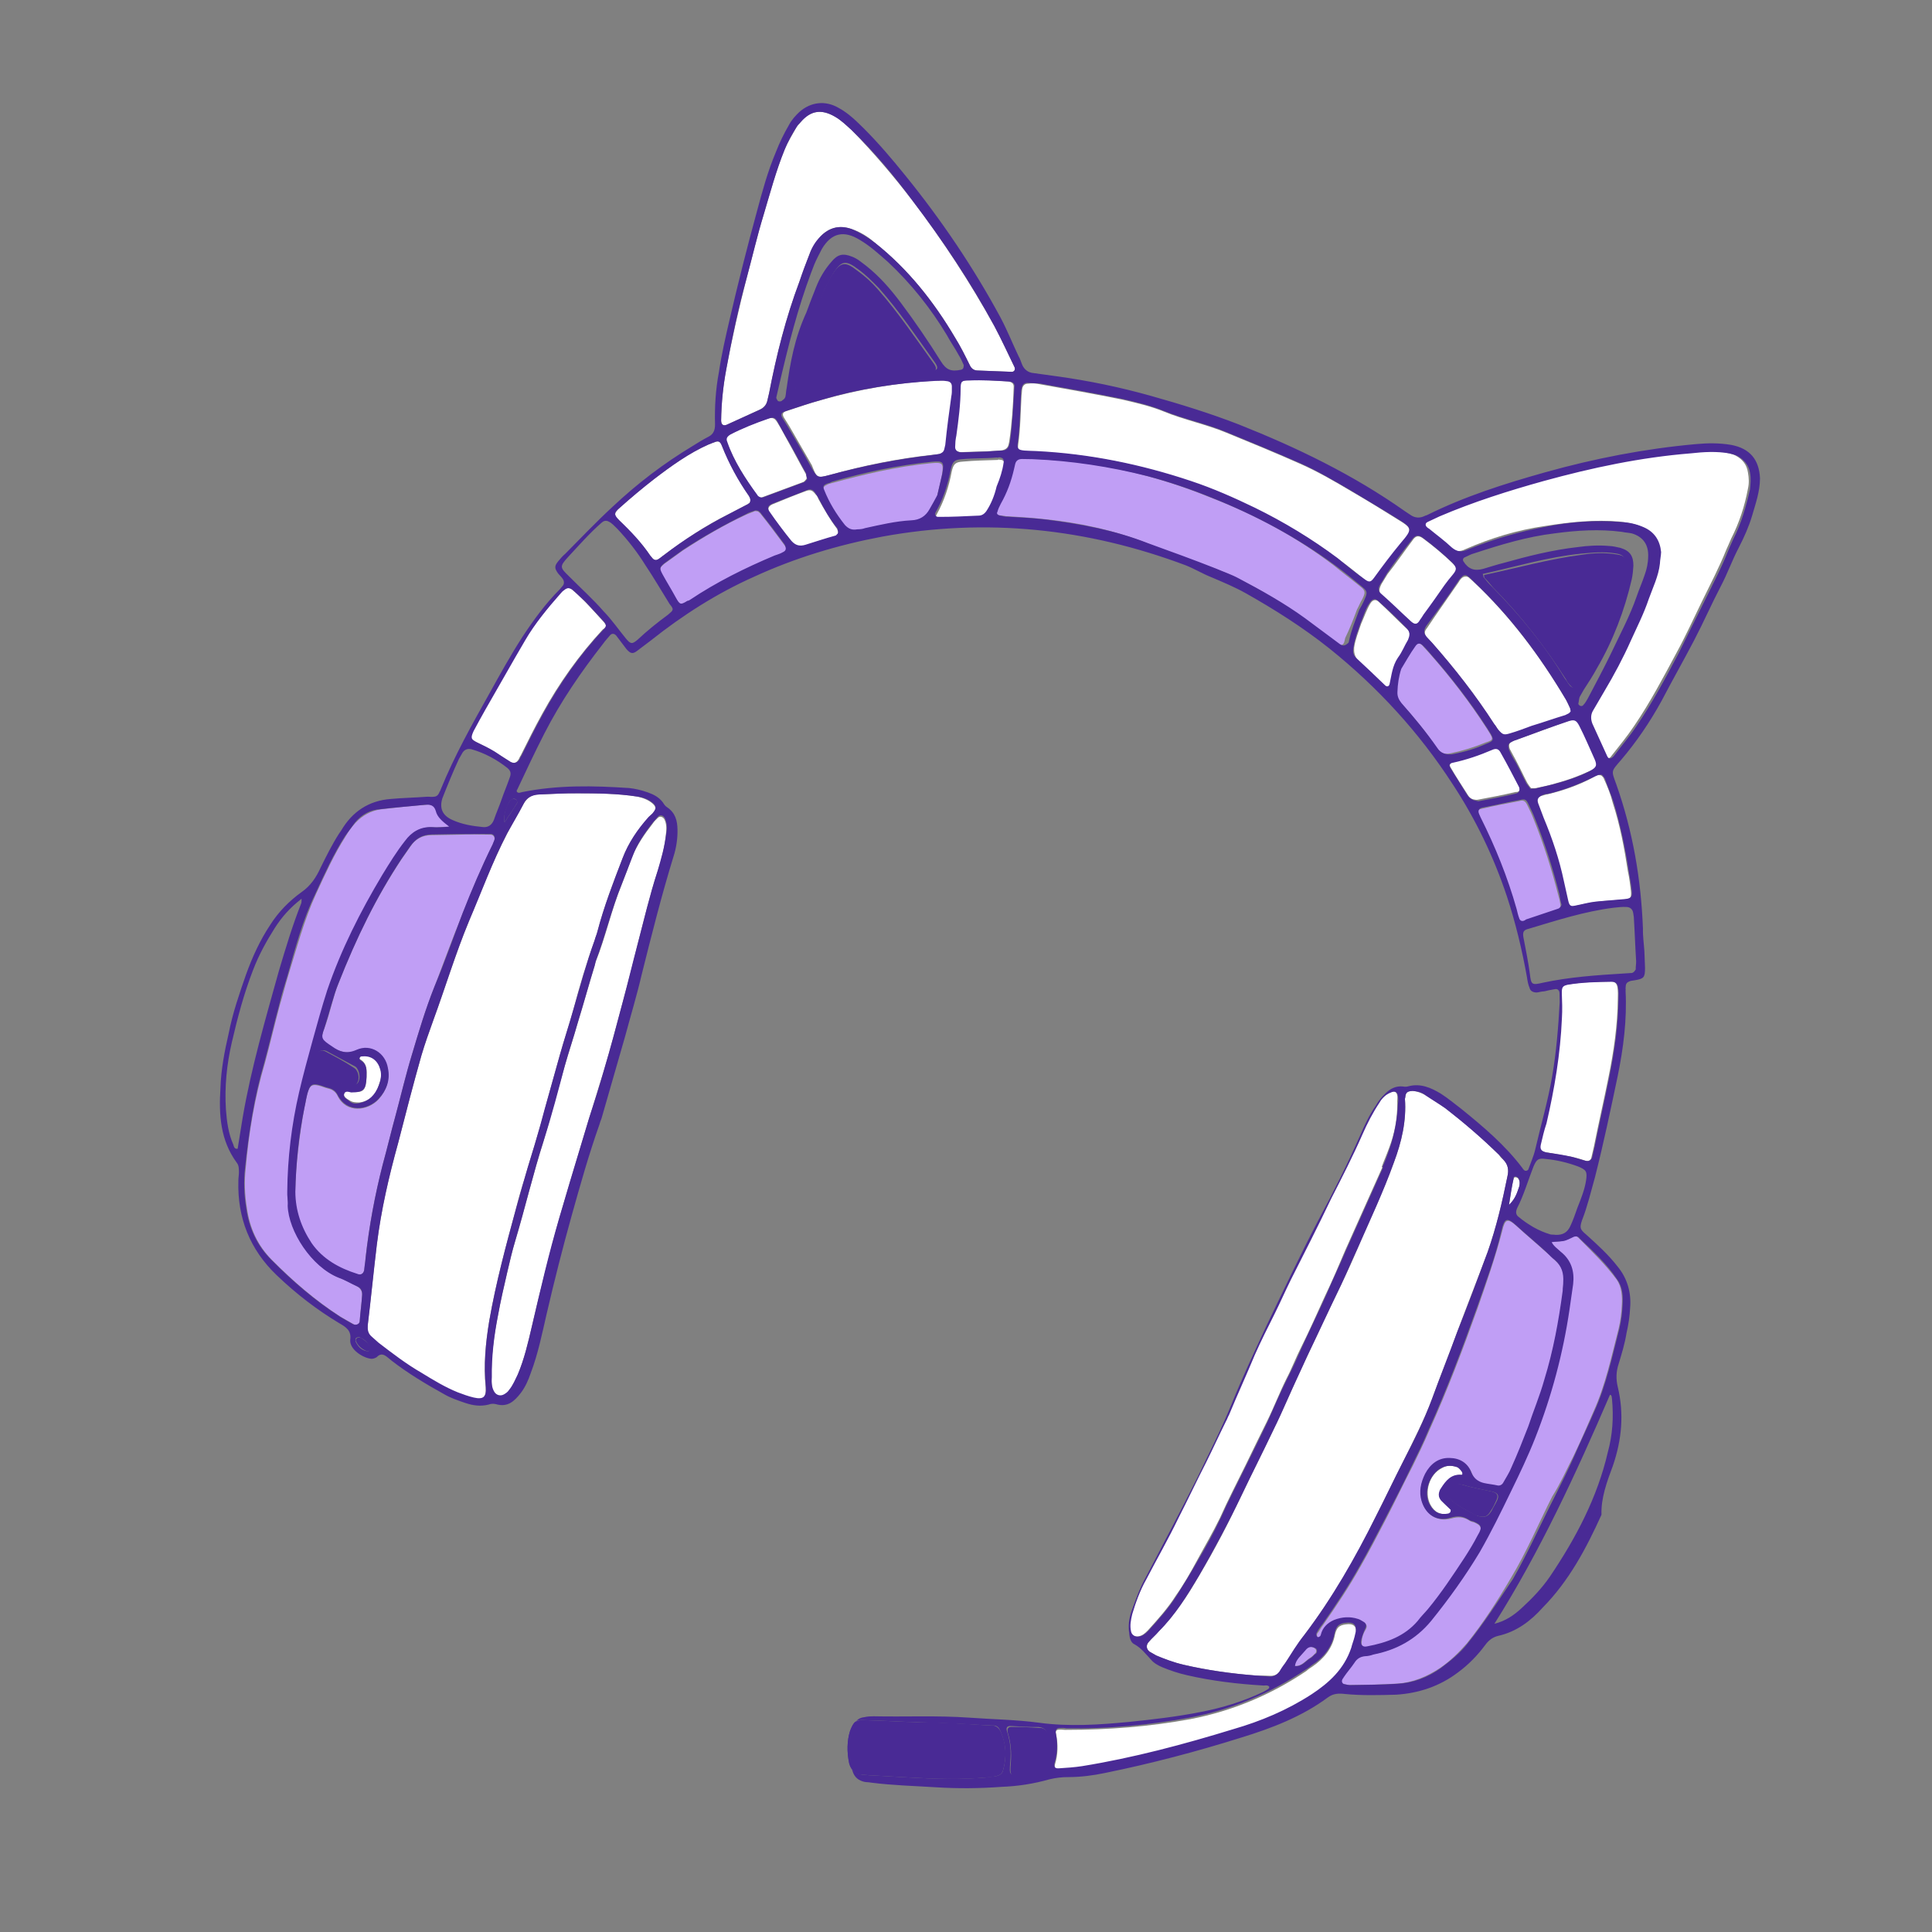 <svg xmlns:inkscape="http://www.inkscape.org/namespaces/inkscape" xmlns:sodipodi="http://sodipodi.sourceforge.net/DTD/sodipodi-0.dtd" xmlns:xlink="http://www.w3.org/1999/xlink" xmlns="http://www.w3.org/2000/svg" xmlns:svg="http://www.w3.org/2000/svg" id="Layer_1" x="0px" y="0px" viewBox="0 0 170 170" xml:space="preserve" sodipodi:docname="klapid.svg" width="170" height="170" inkscape:version="1.2.1 (9c6d41e410, 2022-07-14)"><rect x="0" y="0" width="170" height="170" fill="#808080" stroke="none"/>  <defs id="defs658"></defs>  <style type="text/css" id="style331">	.st0{clip-path:url(#SVGID_2_);fill:#492A95;}	.st1{clip-path:url(#SVGID_2_);fill:#FFFFFF;}	.st2{clip-path:url(#SVGID_2_);fill:#FAFAFA;}	.st3{clip-path:url(#SVGID_2_);fill:#C09EF5;}	.st4{clip-path:url(#SVGID_2_);fill:#621AA4;}</style>  <g id="g653">	<g id="g651">		<defs id="defs334">			<rect id="SVGID_1_" x="-675.1" y="-152.7" width="1322" height="2954.7"></rect>		</defs>		<clipPath id="SVGID_2_">			<use xlink:href="#SVGID_1_" style="overflow:visible" id="use336"></use>		</clipPath>																																																																																																																																																																																																																																																																												<path class="st1" d="m -459.7,2480.6 h 4 v 16 h -4 z m 0,-6 h 4 v 4 h -4 z" clip-path="url(#SVGID_2_)" id="path605"></path>		<path class="st1" d="m -466.2,2480.6 h 4 v 16 h -4 z m 0,-6 h 4 v 4 h -4 z" clip-path="url(#SVGID_2_)" id="path607"></path>		<path class="st1" d="m -475,2509.8 h 4.1 v 16.1 h -4.1 z m 0,-6.1 h 4.1 v 4.1 h -4.1 z" clip-path="url(#SVGID_2_)" id="path609"></path>		<path class="st1" d="m -440.3,2514.1 1.5,-3.6 -0.3,-0.2 c -1,-0.6 -2,-0.9 -3,-0.9 v 0 c -1.5,0.1 -2.7,0.7 -3.6,1.9 v -1.5 h -4 v 6.1 c 2.3,-2.9 7.6,-3.7 9.4,-1.8" clip-path="url(#SVGID_2_)" id="path611"></path>		<path class="st1" d="m -445.7,2514.6 c -2,0.9 -3.9,3 -4,5.4 v 5.9 h 4 v -10.2 c -0.1,-0.4 0,-0.8 0,-1.1" clip-path="url(#SVGID_2_)" id="path613"></path>		<rect x="-533.1" y="2503.7" class="st1" width="3.9" height="4.1" clip-path="url(#SVGID_2_)" id="rect615"></rect>		<path class="st1" d="m -529.2,2526.7 v -16.9 h -3.9 v 16.9 c 0.1,1.8 -0.3,3.1 -1.1,3.9 -0.4,0.4 -0.8,0.7 -1.4,0.9 0.6,0.2 1.2,0.3 1.8,0.3 v 0 c 0.1,0 0.3,0 0.4,0 1.4,0 2.5,-0.4 3.2,-1.1 0.7,-0.9 1.1,-2.3 1,-4" clip-path="url(#SVGID_2_)" id="path617"></path>		<path class="st1" d="m -466.4,2524 c -1.4,-1.5 -2.1,-3.6 -2.1,-6.4 0,-2.8 0.7,-4.9 2.1,-6.4 1.4,-1.5 3.4,-2.2 6,-2.2 2.6,0 4.6,0.7 6,2.2 1.4,1.5 2.1,3.6 2.1,6.4 0,2.8 -0.7,4.9 -2.1,6.4 -1.4,1.5 -3.4,2.2 -6,2.2 -2.6,0.1 -4.6,-0.7 -6,-2.2 m 3,-10.5 c -0.7,0.7 -1,2.1 -1,4.2 0,2.1 0.3,3.5 1,4.2 0.7,0.7 1.7,1.1 3,1.1 1.4,0 2.4,-0.4 3,-1.1 0.7,-0.7 1,-2.1 1,-4.2 0,-2.1 -0.3,-3.5 -1,-4.2 -0.7,-0.7 -1.7,-1.1 -3,-1.1 -1.3,0 -2.3,0.4 -3,1.1" clip-path="url(#SVGID_2_)" id="path619"></path>		<path class="st1" d="m -509.5,2520.1 c 0,0.1 0,0.1 0,0.2 0,0 0,0 0,0 0.1,2 0.6,3.5 1.6,4.5 0.7,0.7 1.7,1.2 2.9,1.4 3.8,0.2 5.5,-0.4 6.3,-1.1 v 0.8 h 4 v -16.2 h -4 v 9.3 c 0,0 0,0 0,0.1 v 2.3 c -1.2,2 -4.2,1.7 -5.3,1.6 -0.9,-0.1 -1.5,-0.8 -1.5,-1.7 v -11.6 h -4 v 9.1 c 0,0.1 0,1.3 0,1.3" clip-path="url(#SVGID_2_)" id="path621"></path>		<path class="st1" d="m -526.7,2520.1 c 0,0.1 0,0.1 0,0.2 0,0 0,0 0,0 0.1,2 0.6,3.5 1.6,4.5 0.7,0.7 1.7,1.2 2.9,1.4 3.8,0.2 5.5,-0.4 6.3,-1.1 v 0.8 h 4 v -16.2 h -4 v 9.3 c 0,0 0,0 0,0.1 v 2.3 c -1.2,2 -4.2,1.7 -5.3,1.6 -0.9,-0.1 -1.5,-0.8 -1.5,-1.7 v -11.6 h -4 v 9.1 c 0,0.1 0,1.3 0,1.3" clip-path="url(#SVGID_2_)" id="path623"></path>		<path class="st1" d="m -477.5,2515.5 c 0,-0.1 0,-0.1 0,-0.2 0,0 0,0 0,0 -0.1,-2 -0.6,-3.5 -1.6,-4.5 -0.7,-0.7 -1.7,-1.2 -2.9,-1.4 -3.8,-0.2 -5.5,0.4 -6.3,1.1 v -0.8 h -4 v 16.2 h 4 v -9.3 c 0,0 0,0 0,-0.1 v -2.3 c 1.2,-2 4.2,-1.7 5.3,-1.6 0.9,0.1 1.5,0.8 1.5,1.7 v 11.6 h 4 v -9.1 c 0,-0.1 0,-1.3 0,-1.3" clip-path="url(#SVGID_2_)" id="path625"></path>		<path class="st1" d="m -450.7,2491.7 v 0.8 c 0,1.5 0.3,2.6 1,3.4 0.7,0.7 1.7,1.1 3.1,1.1 h 0.2 c 1.4,0 2.5,-0.3 3.2,-0.9 l 0.2,-0.2 -0.7,-2.3 c -2.1,0.7 -5.3,0.2 -7,-1.9" clip-path="url(#SVGID_2_)" id="path627"></path>		<polygon class="st1" points="-446.8,2478.8 -446.8,2474.8 -450.7,2475.9 -450.7,2478.8 " clip-path="url(#SVGID_2_)" id="polygon629"></polygon>		<path class="st1" d="m -450.7,2480.6 v 0 h -2.5 v 3.2 h 2.5 v 4.4 c 0,2.5 1.9,4.2 3.9,4.5 v -8.9 h 3.4 v -3.2 h -3.4 v 0 z" clip-path="url(#SVGID_2_)" id="path631"></path>		<g id="g985" transform="matrix(0.621,0.144,-0.144,0.621,-141.658,-60.828)"><path class="st1" d="m 446.9,83.5 c -1.6,-0.9 -3.1,-1.9 -4.7,-2.8 -0.5,-0.3 -0.9,-0.1 -1.1,0.5 -0.3,0.9 -0.4,2 -0.6,3 -0.1,1.1 -0.3,2.3 -0.2,3.4 0.1,0.6 0.3,1.1 0.8,1.5 1.5,0.9 3,1.8 4.6,2.7 0.3,0.2 0.6,0 0.6,-0.3 0,-1.3 -0.1,-2.6 0.3,-3.8 0.3,-0.9 0.5,-1.8 0.8,-2.7 0.1,-0.7 0,-1.2 -0.5,-1.5" clip-path="url(#SVGID_2_)" id="path457"></path><path class="st3" d="m 439.5,82.4 c 0.1,-0.3 0.2,-1 0.4,-1.6 0.2,-0.9 0.2,-1.2 -0.7,-1.6 -1.4,-0.7 -2.8,-1.3 -4.2,-2 -6,-2.7 -12.3,-4.4 -18.8,-5.3 -3.1,-0.5 -6.2,-0.8 -9.3,-0.9 -5.4,-0.2 -10.7,0.3 -16,1.3 -0.5,0.1 -0.9,0.2 -1.4,0.3 -0.4,0.1 -0.7,0.4 -0.8,0.9 0,0.2 0,0.5 0,0.7 0,1.7 -0.2,3.4 -0.7,5.1 -0.1,0.4 -0.2,0.8 -0.2,1.2 0,0.3 0.2,0.5 0.4,0.4 0.4,0 0.8,-0.1 1.2,-0.1 1.7,-0.3 3.5,-0.6 5.2,-0.8 4.8,-0.6 9.6,-0.7 14.4,0 3.3,0.5 6.7,0.9 10,1.3 1.1,0.2 2.2,0.3 3.3,0.6 3.5,0.8 6.9,1.9 10.2,3.3 1.8,0.8 3.7,1.6 5.5,2.4 0.5,0.2 0.8,0 0.8,-0.5 0,-0.2 0,-0.4 0,-0.5 0.3,-1.3 0.5,-2.6 0.7,-4.2" clip-path="url(#SVGID_2_)" id="path459"></path><path class="st1" d="m 442.1,69 c -2.3,-0.8 -4.7,-1.6 -7,-2.3 -2.5,-0.8 -5.1,-1.6 -7.7,-2.1 -3.6,-0.7 -7.3,-1.3 -11,-1.9 -3,-0.5 -6.1,-0.4 -9.1,-0.9 -1.9,-0.3 -3.9,-0.3 -5.8,-0.3 -3.9,0.1 -7.8,0.3 -11.6,0.5 -0.6,0 -1.2,0.1 -1.7,0.3 -0.4,0.1 -0.6,0.4 -0.6,0.8 0,0.3 0.1,0.6 0.1,0.9 0.4,2.3 0.9,4.5 1.1,6.8 0.1,0.8 0.2,0.9 1.1,0.7 0.5,-0.1 1,-0.2 1.6,-0.3 7.2,-1.4 14.5,-1.5 21.8,-0.8 3.2,0.3 6.3,0.9 9.4,1.6 4.4,1 8.6,2.4 12.7,4.2 1.5,0.6 2.9,1.3 4.3,2 0.7,0.3 0.9,0.2 1.2,-0.5 0.8,-1.9 1.5,-3.7 2.5,-5.5 1.1,-2.3 1.1,-2.4 -1.3,-3.2" clip-path="url(#SVGID_2_)" id="path461"></path><path class="st1" d="m 466.8,101.1 c -1.1,-1.3 -2.3,-2.7 -3.5,-4 -0.4,-0.4 -0.7,-0.5 -1.3,-0.1 -1.5,1.1 -3.1,2.1 -4.8,2.9 -0.4,0.2 -0.5,0.5 -0.2,0.8 1,1.1 2.1,2.1 3.1,3.1 0.3,0.3 0.5,0.5 1,0.5 0.1,0 0.4,0 0.6,-0.1 1.6,-0.7 3.2,-1.4 4.8,-2.2 0.6,-0.1 0.6,-0.5 0.3,-0.9" clip-path="url(#SVGID_2_)" id="path463"></path><path class="st1" d="m 448.7,81.1 c 0.6,-1.5 1.2,-3 1.9,-4.6 0.2,-0.6 0.6,-1.2 0.8,-1.7 0.4,-0.8 0.3,-1.1 -0.5,-1.6 -1.5,-0.9 -3.1,-1.7 -4.7,-2.4 -0.7,-0.3 -1.1,-0.2 -1.4,0.6 -0.8,1.8 -1.5,3.6 -2.3,5.3 -0.2,0.6 -0.4,1.2 -0.5,1.5 -0.2,0.8 -0.1,1.2 0.3,1.4 1.6,0.9 3.2,1.9 4.9,2.8 0.6,0.3 0.9,0.2 1.2,-0.5 0.1,-0.3 0.2,-0.6 0.3,-0.8" clip-path="url(#SVGID_2_)" id="path465"></path><path class="st3" d="m 461.1,94.8 c -0.2,-0.2 -0.3,-0.3 -0.5,-0.5 -3.1,-3 -6.4,-5.7 -9.9,-8.2 -0.4,-0.3 -0.9,-0.6 -1.3,-0.9 -0.4,-0.3 -0.8,-0.2 -1,0.3 -0.4,1.2 -0.8,2.3 -1.2,3.5 -0.1,1.1 0,2.1 0.2,3.2 0.1,0.6 0.4,1.1 0.9,1.4 2.2,1.5 4.3,3.1 6.2,4.9 0.7,0.6 1.3,0.7 2.1,0.3 1.5,-0.7 2.9,-1.5 4.3,-2.5 1,-0.6 1,-0.7 0.2,-1.5" clip-path="url(#SVGID_2_)" id="path467"></path><path class="st1" d="m 387.6,74 c -0.1,-0.5 -0.3,-0.7 -0.8,-0.6 -0.1,0 -0.2,0 -0.3,0.1 -1.5,0.4 -3.1,0.8 -4.6,1.3 -1,0.3 -1.2,0.6 -1.2,1.7 0.1,2.1 -0.1,4.2 -0.7,6.3 -0.1,0.3 0.1,0.6 0.5,0.5 1.8,-0.5 3.5,-1 5.3,-1.4 0.5,-0.1 0.8,-0.4 1,-0.9 0.4,-1.1 0.7,-2.3 0.8,-3.3 -0.1,-1.5 0.1,-2.6 0,-3.7" clip-path="url(#SVGID_2_)" id="path469"></path><path class="st3" d="m 360.5,91.6 c -1.3,-1.1 -2.7,-2.3 -4.1,-3.4 -0.1,-0.1 -0.3,-0.2 -0.5,-0.3 -0.2,0 -0.4,0 -0.5,0.1 -0.3,0.2 -0.7,0.5 -1,0.7 -2.7,2.1 -5.1,4.4 -7.4,6.8 -0.7,0.8 -1.4,1.6 -2.1,2.4 -0.5,0.7 -0.5,0.8 0.1,1.5 0.8,0.9 1.7,1.8 2.5,2.7 0.8,0.8 0.9,0.8 1.7,0.1 0.1,-0.1 0.2,-0.2 0.3,-0.2 3.1,-3.2 6.4,-6 10,-8.6 0.3,-0.2 0.7,-0.5 1,-0.7 0.5,-0.4 0.5,-0.7 0,-1.1" clip-path="url(#SVGID_2_)" id="path471"></path><path class="st3" d="m 476.1,115.9 c -0.1,-0.3 -0.3,-0.8 -0.6,-1.3 -1.7,-3.3 -3.6,-6.5 -5.7,-9.5 -0.4,-0.6 -0.8,-1.1 -1.3,-1.7 -0.4,-0.5 -0.7,-0.6 -1.2,-0.3 -1.6,0.7 -3.2,1.4 -4.8,2.2 -0.1,0 -0.1,0.1 -0.2,0.1 -0.3,0.2 -0.4,0.5 -0.1,0.9 0.1,0.1 0.2,0.3 0.3,0.4 2.9,3.5 5.5,7.2 7.7,11.2 0.2,0.4 0.4,0.7 0.6,1.1 0.2,0.3 0.6,0.4 0.9,0.2 1.3,-0.8 2.6,-1.6 3.9,-2.4 0.3,-0.3 0.5,-0.5 0.5,-0.9" clip-path="url(#SVGID_2_)" id="path473"></path><path class="st1" d="m 367.1,87.8 c -1.3,-1.1 -2.4,-2.3 -3.5,-3.5 -0.1,-0.2 -0.3,-0.4 -0.5,-0.5 -0.5,-0.4 -0.8,-0.5 -1.3,-0.2 -1.4,0.9 -2.8,1.9 -4.2,2.9 -0.5,0.4 -0.5,0.8 -0.1,1.2 1.3,1.1 2.5,2.1 3.8,3.2 0.6,0.5 1.3,0.6 2,0.1 1.3,-0.8 2.5,-1.5 3.8,-2.2 0.1,-0.1 0.2,-0.2 0.2,-0.3 0.1,-0.3 -0.1,-0.5 -0.2,-0.7" clip-path="url(#SVGID_2_)" id="path475"></path><path class="st3" d="m 377.7,76 c -4.5,1.5 -8.7,3.6 -12.8,5.8 -0.2,0.1 -0.4,0.2 -0.6,0.4 -0.4,0.3 -0.4,0.5 -0.2,0.9 1.1,1.5 2.4,2.9 3.9,4.1 0.6,0.4 1.2,0.5 1.8,0.2 0.3,-0.1 0.6,-0.3 1,-0.4 2,-0.9 3.9,-1.9 6,-2.5 1.1,-0.4 1.8,-1.1 2.1,-2.1 0.2,-0.7 0.4,-1.3 0.6,-1.9 0,-1.1 0,-2.1 0,-3.1 -0.1,-1.8 -0.3,-1.9 -1.8,-1.4" clip-path="url(#SVGID_2_)" id="path477"></path><path class="st1" d="m 381.3,73.6 c 1.1,-0.3 2.3,-0.6 3.4,-0.9 0.7,-0.2 1.4,-0.4 2,-0.6 0.5,-0.2 0.8,-0.5 0.8,-1 0,-0.1 0,-0.2 0,-0.4 -0.2,-2.5 -0.6,-5 -1.1,-7.5 -0.1,-0.5 -0.4,-0.6 -0.9,-0.6 -1.8,0.3 -3.6,0.6 -5.4,1.1 -1,0.3 -1.1,0.4 -0.9,1.3 0.5,2.1 0.7,4.3 0.9,6.5 0.1,0.5 0.1,1.1 0.2,1.6 0.2,0.4 0.5,0.6 1,0.5" clip-path="url(#SVGID_2_)" id="path479"></path><path class="st1" d="m 471.3,220.1 c -0.1,-0.8 -0.5,-1.2 -1.3,-1 -1,0.3 -1.5,0.6 -1.5,1.8 0.1,2 -0.8,3.7 -2.1,5.1 -0.2,0.2 -0.4,0.4 -0.6,0.7 -4,4.3 -8.7,7.7 -14.1,10.1 -5.3,2.3 -10.7,4 -16.3,5.3 -0.3,0.1 -0.7,0.1 -1,0.2 -0.4,0.1 -0.5,0.3 -0.3,0.7 0.6,1.3 0.9,2.7 0.8,4.1 0,0.5 0.2,0.7 0.8,0.6 1,-0.3 2,-0.6 3,-1 6.7,-2.7 13,-6.1 19.2,-9.7 3.4,-2 6.6,-4.3 9.4,-7.1 2,-2.1 3.6,-4.4 3.9,-7.3 0,-0.5 0.1,-1.1 0.1,-1.6 0,-0.4 0,-0.7 0,-0.9" clip-path="url(#SVGID_2_)" id="path481"></path><path class="st1" d="m 338.5,107.5 c -1,-0.7 -2,-1.4 -3.1,-2.1 -0.7,-0.4 -1.4,-0.9 -2.1,-1.2 -0.4,-0.2 -0.8,-0.1 -1.1,0.3 -0.1,0.2 -0.3,0.4 -0.4,0.6 -1.2,2.4 -2.4,4.8 -3.3,7.4 -1.1,3.5 -2.2,7.1 -3.2,10.6 -0.3,1.1 -0.6,2.1 -0.9,3.2 -0.3,1 -0.1,1.1 0.8,1.4 0.9,0.2 1.8,0.4 2.7,0.7 0.8,0.3 1.7,0.6 2.5,0.9 0.5,0.1 0.8,0 1,-0.5 0.1,-0.2 0.1,-0.5 0.2,-0.7 0.5,-2.1 1,-4.2 1.6,-6.3 1.3,-4.6 3.1,-9 5.5,-13.2 0.5,-0.5 0.4,-0.7 -0.2,-1.1" clip-path="url(#SVGID_2_)" id="path483"></path><path class="st3" d="m 495,189.5 c 0.5,-2.2 0.9,-4.4 1.3,-6.6 0.8,-4 0.7,-8 0.8,-12 0,-1.1 -0.1,-2.1 -0.3,-3.2 -0.2,-1.2 -0.6,-2.5 -1.5,-3.3 -2,-1.7 -4.2,-3 -6.4,-4.4 -0.3,-0.2 -0.6,-0.2 -0.8,0 -0.4,0.3 -0.8,0.7 -1.3,0.9 -0.4,0.2 -1,0.3 -1.5,0.5 0.5,0.5 1,0.7 1.5,1 1.7,0.8 2.5,2.2 2.7,4 0.1,1.2 0.2,2.3 0.3,3.5 0.5,6.1 0.3,12.2 -0.6,18.3 -0.4,2.7 -1,5.3 -1.6,8 -0.7,3 -1.4,6.1 -2.3,9.1 -1.1,3.7 -2.7,7.3 -4.4,10.8 -1.4,2.9 -3.7,4.9 -6.7,6.3 -0.4,0.2 -0.8,0.3 -1.1,0.5 -0.6,0.2 -1,0.6 -1.2,1.2 -0.3,0.8 -0.7,1.5 -1,2.3 0,0.1 -0.1,0.2 -0.1,0.3 -0.1,0.3 0.1,0.7 0.4,0.6 0.4,0 0.7,0 1,-0.1 2.1,-0.5 4.1,-1 6.1,-1.6 2.1,-0.6 3.9,-1.9 5.4,-3.5 1.1,-1.2 2,-2.6 2.8,-4.1 1.6,-3.3 2.8,-6.7 3.9,-10.2 1.3,-4 2,-8.1 3,-12.2 0.7,-2 1.1,-4.1 1.6,-6.1" clip-path="url(#SVGID_2_)" id="path485"></path><path class="st0" d="m 431.6,242.7 c -1.2,0.2 -2.4,0.4 -3.6,0.7 -0.6,0.1 -0.7,0.4 -0.4,1 0.7,1.2 1.1,2.5 1.3,3.8 0.3,2 0.3,1.9 2.2,1.2 0.6,-0.2 1.2,-0.5 1.8,-0.7 0.6,-0.3 0.9,-0.7 1,-1.4 0,-1.4 -0.1,-2.7 -0.8,-3.9 -0.4,-0.6 -0.8,-0.9 -1.5,-0.7" clip-path="url(#SVGID_2_)" id="path487"></path><path class="st1" d="m 478.5,157.8 c 0.7,-1.1 0.7,-2 0.8,-2.8 0,-0.4 0,-0.8 -0.4,-1.1 -0.1,-0.1 -0.2,-0.1 -0.3,-0.1 -0.2,0 -0.3,0.1 -0.3,0.3 0,1.1 0.1,2.3 0.2,3.7" clip-path="url(#SVGID_2_)" id="path489"></path><path class="st1" d="m 480.8,148.6 c 0,0.7 0.2,0.9 1,0.9 1.2,-0.1 2.3,-0.1 3.5,-0.2 0.7,0 1.4,0 2.1,0.1 0.4,0 0.7,-0.2 0.7,-0.6 0,-0.2 0,-0.3 0,-0.3 0,-0.6 0,-0.9 0,-1.3 -0.1,-3.2 -0.1,-6.5 -0.2,-9.7 -0.1,-3.7 -0.4,-7.3 -1.2,-10.9 -0.1,-0.5 -0.2,-1 -0.4,-1.5 -0.2,-0.5 -0.5,-0.7 -1,-0.6 -2,0.5 -4,1 -5.9,1.8 -0.7,0.3 -0.8,0.5 -0.5,1.3 0.4,1.1 0.6,2.3 0.8,3.4 0.9,4.8 1.2,9.7 1,14.6 0.1,1 0.1,2 0.1,3" clip-path="url(#SVGID_2_)" id="path491"></path><path class="st1" d="m 447.6,215.4 c 0.6,-2.2 1.3,-4.4 1.8,-6.6 0.5,-2.6 1.2,-5.3 1.8,-7.9 0.5,-2.2 1,-4.4 1.5,-6.5 0.5,-2.1 0.8,-4.3 1.3,-6.4 0.4,-1.5 0.6,-3.1 1,-4.7 0.6,-2.5 1.1,-5.1 1.6,-7.6 0.5,-2.2 0.9,-4.5 1.3,-6.8 0.8,-4.1 1.6,-8.2 2.4,-12.3 0,0 -0.1,0 -0.1,0 0.1,-0.9 0.3,-1.9 0.4,-2.8 0.3,-2.1 0.2,-4.2 -0.3,-6.3 -0.1,-0.3 -0.1,-0.6 -0.2,-0.9 -0.2,-0.6 -0.6,-0.7 -1.1,-0.3 -0.6,0.5 -0.9,1.1 -1.2,1.7 -0.6,1.5 -1,3.1 -1.3,4.8 -0.6,3.2 -1.4,6.4 -2.2,9.6 -1,4.1 -2,8.1 -2.9,12.2 -0.4,1.7 -0.8,3.3 -1.1,5 -0.5,2.1 -1,4.1 -1.4,6.2 -0.6,2.9 -1.1,5.9 -1.6,8.9 -0.1,0.3 -0.1,0.6 -0.2,0.9 -0.5,2.1 -0.9,4.1 -1.4,6.2 -0.6,2.8 -1.3,5.6 -2,8.4 -0.8,3.1 -1.7,6.1 -2.4,9.2 -0.4,1.7 -0.6,3.4 -0.8,5.1 -0.1,0.8 0,1.6 0.4,2.4 0.2,0.5 0.7,0.6 1.2,0.4 0.5,-0.2 0.8,-0.6 1.1,-1.1 1,-1.8 2,-3.6 2.7,-5.6 0.7,-1.7 1.2,-3.4 1.7,-5.2" clip-path="url(#SVGID_2_)" id="path493"></path><path class="st1" d="m 462.2,227.6 c 0.2,-0.4 0.4,-0.9 0.5,-1.3 0.6,-1.5 1.1,-3 1.7,-4.4 2.6,-5.8 4.5,-11.9 5.9,-18.1 0.7,-2.8 1.3,-5.6 2,-8.4 0.7,-3 1.5,-6.1 1.9,-9.2 0.4,-3.3 0.9,-6.5 1.3,-9.8 0,0 0,0 0,0 0.5,-3.9 1.1,-7.8 1.6,-11.7 0.4,-3.6 0.4,-7.2 0.3,-10.8 0,-0.9 -0.3,-1.6 -1.1,-2.1 -0.3,-0.1 -0.5,-0.3 -0.7,-0.5 -2.8,-1.7 -5.7,-3.3 -8.7,-4.6 -1,-0.4 -2,-0.8 -3,-1.1 -0.6,-0.2 -1.3,-0.3 -1.9,-0.2 -0.7,0.2 -0.9,0.4 -0.8,1.1 0,0.1 0,0.1 0,0.2 0.9,2.9 0.9,5.9 0.5,8.9 -0.5,4.3 -1.5,8.5 -2.2,12.7 -0.3,1.8 -0.7,3.7 -1.1,5.5 -0.8,3.5 -1.6,7 -2.3,10.5 -0.5,2.1 -0.9,4.3 -1.3,6.4 -0.3,1.6 -0.7,3.2 -1,4.8 -0.7,3.2 -1.5,6.4 -2.2,9.6 -0.9,4.1 -1.9,8.1 -3.2,12.1 -0.9,3 -2,6 -3.7,8.8 -0.3,0.6 -0.7,1.1 -1,1.7 -0.3,0.5 -0.1,1.1 0.4,1.3 0.3,0.1 0.7,0.2 1,0.3 1.3,0.3 2.7,0.4 4,0.4 3.4,0 6.7,-0.3 10,-0.8 0.6,-0.1 1.3,-0.3 1.9,-0.4 0.6,-0.1 1,-0.4 1.2,-0.9" clip-path="url(#SVGID_2_)" id="path495"></path><path class="st0" d="m 426.5,244.3 c -0.3,-0.3 -0.6,-0.5 -1.1,-0.5 -0.3,0.1 -0.7,0.1 -1,0.2 -3.1,0.5 -6.2,1 -9.2,1.7 -2.4,0.5 -4.9,0.9 -7.3,1.4 -1.1,0.2 -1.4,0.5 -1.6,1.9 -0.1,1.4 0.2,2.9 0.9,4.4 0.5,0.9 1.2,1.3 2.2,1.1 0.4,-0.1 0.8,-0.1 1.2,-0.2 1.7,-0.3 3.5,-0.6 5.2,-0.9 3.5,-0.6 7,-1.3 10.3,-2.4 0.4,-0.1 0.9,-0.3 1.3,-0.5 0.4,-0.2 0.7,-0.5 0.7,-1 0.1,-1.9 -0.4,-3.7 -1.6,-5.2" clip-path="url(#SVGID_2_)" id="path497"></path><path class="st0" d="m 314.6,174 c -0.7,-0.2 -1,0.1 -1.1,1 0,0.4 0,1 0,1.6 0,0.8 0.3,1.3 1.3,1.4 0.7,0.1 1.4,0.1 2.1,0 0.8,-0.1 1.6,-0.2 2.4,-0.3 0.2,0 0.5,-0.1 0.5,-0.4 0.3,-0.7 -0.2,-1.8 -0.9,-2 -1.3,-0.5 -2.8,-0.9 -4.3,-1.3" clip-path="url(#SVGID_2_)" id="path499"></path><path class="st1" d="m 465.8,98 c 0.7,0.8 1.3,1.6 2,2.4 0.2,0.2 0.4,0.4 0.7,0.6 0.3,-0.1 0.5,-0.1 0.7,-0.2 0.8,-0.4 1.6,-0.7 2.4,-1.2 1.5,-0.8 2.9,-1.7 4.3,-2.8 0.8,-0.6 0.9,-1 0.3,-1.8 -1,-1.4 -2.1,-2.7 -3.1,-4 -0.6,-0.7 -0.9,-0.7 -1.7,-0.2 -2.1,1.3 -4.1,2.7 -6.2,4 -0.2,0.2 -0.5,0.3 -0.7,0.5 -0.4,0.3 -0.4,0.6 -0.1,1.1 0.5,0.6 1,1.1 1.4,1.6" clip-path="url(#SVGID_2_)" id="path501"></path><path class="st0" d="m 474.5,71.7 c 0.1,-1.2 0.1,-2.4 -0.1,-3.5 -0.2,-1.1 -0.6,-1.4 -1.7,-1.3 -1.6,0.1 -3.1,0.5 -4.6,1.1 -4.3,1.6 -8.3,3.8 -12.6,5.8 0.1,0.3 0.1,0.3 0.2,0.4 0.5,0.3 1,0.7 1.4,1 4.6,2.9 8.8,6.3 12.7,10.1 0.2,0.3 0.5,0.5 0.8,0.7 0.4,0.3 0.8,0.3 1,-0.2 0.8,-2.3 1.7,-4.5 2.1,-6.9 0.2,-2.4 0.5,-4.8 0.8,-7.2" clip-path="url(#SVGID_2_)" id="path503"></path><path class="st1" d="m 478,97.5 c -0.1,-0.2 -0.3,-0.3 -0.5,-0.4 -0.5,0 -0.7,0.2 -1,0.5 -1.7,1.5 -3.6,2.7 -5.6,3.7 -0.3,0.1 -0.5,0.3 -0.8,0.4 -0.6,0.4 -0.7,0.6 -0.3,1.2 0.4,0.6 0.8,1.2 1.2,1.8 1.8,2.5 3.4,5.1 4.7,7.9 0.4,0.8 0.8,1.7 1.2,2.5 0.3,0.6 0.5,0.7 1.1,0.4 0.9,-0.4 1.8,-0.9 2.7,-1.2 1.2,-0.5 2.5,-0.8 3.7,-1.2 0.9,-0.3 1,-0.5 0.7,-1.4 -0.3,-0.8 -0.6,-1.7 -1,-2.5 -1.2,-3 -2.5,-6 -4.2,-8.8 -0.5,-1 -1.2,-2 -1.9,-2.9" clip-path="url(#SVGID_2_)" id="path505"></path><path class="st1" d="m 349,77.2 c 1.3,-1 2.6,-2 3.9,-3 0.5,-0.4 0.8,-0.9 0.8,-1.5 0,-0.4 0,-0.7 0,-1.1 -0.2,-5.3 -0.1,-10.6 0.6,-15.9 0.2,-1.3 0.3,-2.7 0.5,-4 0.1,-0.9 0.5,-1.8 0.9,-2.7 0.9,-1.5 2.2,-2.2 4,-2 1.2,0.1 2.4,0.5 3.5,1.1 5.3,2.5 9.8,6.1 13.8,10.3 1,1 1.9,2.1 2.8,3.2 0.3,0.4 0.7,0.6 1.2,0.5 1.6,-0.3 3.1,-0.6 4.7,-0.9 0.3,-0.1 0.4,-0.4 0.2,-0.7 -1.3,-1.6 -2.6,-3.3 -4,-4.9 -4.6,-5.1 -9.6,-9.9 -14.9,-14.3 -3.3,-2.7 -6.8,-5.3 -10.4,-7.6 -0.9,-0.5 -1.7,-1 -2.7,-1.3 -2,-0.6 -3.4,-0.1 -4.4,1.8 -0.1,0.3 -0.3,0.5 -0.4,0.8 -0.3,1.1 -0.7,2.2 -0.9,3.4 -0.5,3.1 -0.6,6.3 -0.8,9.5 -0.2,2.9 -0.2,5.9 -0.3,8.8 -0.1,4.4 -0.1,8.7 0.1,13.1 0.1,2.4 0.4,4.7 0.9,7 0.2,0.6 0.5,0.7 0.9,0.4" clip-path="url(#SVGID_2_)" id="path507"></path><path class="st1" d="m 446.4,69.3 c 1.2,0.6 2.4,1.2 3.6,1.8 0.8,0.5 1.5,0.4 2.2,-0.2 3.1,-2.3 6.4,-4.2 10,-5.6 3.2,-1.3 6.4,-2.4 9.8,-2.9 1.1,-0.1 2.1,-0.2 3.2,0 1.6,0.3 2.6,1.3 3.1,2.8 0.2,0.5 0.2,1 0.2,1.6 0.2,1.7 -0.2,3.4 -0.4,5.1 -0.1,2.1 -0.7,4.1 -1.1,6.1 -0.5,2.6 -1.2,5.2 -2,7.7 -0.3,1 -0.6,1.9 -0.9,2.9 -0.2,0.7 -0.1,1.3 0.3,1.8 1,1.3 2,2.6 3,3.9 0.3,0.4 0.7,0.4 0.9,-0.2 0.7,-1.5 1.5,-3.1 2.1,-4.7 1.4,-3.6 2.4,-7.4 3.4,-11.1 0.7,-2.5 1.2,-5 1.8,-7.6 0.6,-2.6 1.3,-5.3 1.7,-7.9 0.1,-0.5 0.2,-1 0.3,-1.6 0.6,-2.4 0.8,-4.8 0.7,-7.2 0,-0.8 -0.2,-1.5 -0.5,-2.2 -0.4,-1 -1.1,-1.6 -2.2,-1.9 -0.4,-0.1 -0.8,-0.1 -1.2,-0.1 -1.8,0 -3.5,0.6 -5.2,1.1 -6.6,2.2 -12.8,5.1 -18.9,8.3 -4.5,2.4 -8.8,5 -12.9,8 -0.5,0.3 -0.9,0.7 -1.4,1.1 0,0.5 0,0.8 0.4,1" clip-path="url(#SVGID_2_)" id="path509"></path><path class="st1" d="m 478.3,197.9 c 0.4,-1.1 0.9,-2.2 2.3,-2.4 0.2,0 0.2,-0.3 0,-0.4 -0.3,-0.3 -0.7,-0.5 -0.8,-0.5 -1,-0.1 -1.6,0.1 -2.1,0.6 -1.5,1.2 -1.7,3.8 -0.4,5.3 0.8,0.9 1.7,1.1 2.8,0.6 0.1,0 0.2,-0.2 0.2,-0.3 0,-0.1 -0.1,-0.3 -0.1,-0.3 -0.5,-0.3 -1,-0.5 -1.5,-0.9 -0.5,-0.3 -0.7,-0.7 -0.5,-1.4 0,-0.1 0,-0.2 0.1,-0.3" clip-path="url(#SVGID_2_)" id="path511"></path><path class="st0" d="m 357,69.1 c 0,0.5 0.1,1.1 0.1,1.6 0,0.3 0.4,0.5 0.7,0.4 0.9,-0.5 1.8,-1 2.6,-1.4 4.1,-2.2 8.4,-4 12.8,-5.4 0.6,-0.2 1.1,-0.3 1.7,-0.6 0.6,-0.2 0.6,-0.6 0.2,-1 0,0 -0.1,-0.1 -0.1,-0.1 -3.2,-2.8 -6.4,-5.8 -9.9,-8.3 -1.1,-0.8 -2.2,-1.4 -3.4,-1.9 -1.9,-0.9 -2.5,-0.6 -3.2,1.3 -0.3,0.8 -0.5,1.7 -0.7,2.6 -0.2,1.2 -0.3,2.4 -0.5,3.7 -0.5,4 -0.6,4.9 -0.3,9.1" clip-path="url(#SVGID_2_)" id="path513"></path><path class="st0" d="m 331.5,137.6 c 0.2,-0.4 0.3,-0.9 0.5,-1.3 0.2,-0.5 0.4,-1.1 0.6,-1.7 0,-0.1 -0.1,-0.4 -0.2,-0.4 -0.1,-0.1 -0.4,0 -0.5,0 -0.2,0.1 -0.4,0.3 -0.4,0.5 -0.3,1 -0.4,1.9 0,2.9" clip-path="url(#SVGID_2_)" id="path515"></path><path class="st0" d="m 485.6,199.4 c 0.2,-0.5 0.3,-1 0.4,-1.5 0.2,-0.8 -0.1,-1.1 -0.9,-1.1 -1.4,0 -2.7,0.1 -4.1,0 -1.2,-0.1 -1.4,0.3 -1.8,1.3 -0.2,0.4 0,0.7 0.3,0.9 1.3,0.8 2.8,1.1 4.2,1.5 1.2,0.1 1.6,-0.1 1.9,-1.1" clip-path="url(#SVGID_2_)" id="path517"></path><path class="st3" d="m 487.1,193.1 c 0.4,-2 0.7,-4.1 1,-6.1 0.2,-2.3 0.6,-4.5 0.7,-6.8 0.2,-4.2 0.1,-8.4 -0.3,-12.5 0,-0.4 -0.1,-0.8 -0.2,-1.2 -0.1,-1.2 -0.7,-2.1 -1.8,-2.7 -0.5,-0.3 -0.9,-0.6 -1.4,-0.8 -1.6,-0.9 -3.2,-1.7 -4.8,-2.6 -1.6,-0.9 -1.9,-0.7 -1.9,1.1 -0.1,3.7 -0.5,7.4 -0.9,11.1 -0.7,6 -1.5,12 -2.7,18 -0.3,1.7 -0.7,3.5 -1.1,5.2 -0.7,2.7 -1.3,5.5 -2,8.2 -0.6,2.3 -1.2,4.7 -1.9,7 -0.9,3.1 -2,6 -3.2,9 -0.2,0.4 -0.3,0.9 -0.5,1.3 -0.1,0.2 0.1,0.6 0.3,0.6 0.2,0 0.3,-0.2 0.3,-0.4 0.1,-1 0.5,-1.8 1.3,-2.4 1,-0.7 2,-0.9 3.2,-0.9 0.3,0 0.6,0.1 0.8,0.2 0.4,0.1 0.6,0.4 0.5,0.8 -0.2,0.6 -0.3,1.1 -0.2,1.7 0,0.7 0.4,1 1,0.7 2.5,-1.1 4.7,-2.5 6,-5 0.3,-0.6 0.7,-1.2 1,-1.9 1.3,-2.6 2.3,-5.3 3.3,-8 0.4,-1.2 0.8,-2.3 1.1,-3.5 0.3,-1.2 0.1,-1.5 -1,-1.7 -0.2,0 -0.5,0 -0.7,-0.1 -0.9,-0.3 -1.6,-0.2 -2.5,0.3 -1.7,0.9 -3.4,0.3 -4.4,-1.3 -0.7,-1.2 -0.8,-2.5 -0.4,-3.8 0.4,-1.5 1.3,-2.5 2.8,-2.9 1.4,-0.3 2.6,0.1 3.4,1.3 0.5,0.7 1.1,1 2,1 0.6,0 1.3,-0.1 1.9,-0.1 0.4,0 0.7,-0.2 0.8,-0.6 0.1,-0.8 0.4,-1.5 0.5,-2.2" clip-path="url(#SVGID_2_)" id="path519"></path><path class="st3" d="m 464.9,224 c -0.3,0.8 -1,1.5 -0.9,2.4 1,-0.1 1.3,-1 1.9,-1.6 0.2,-0.2 0.4,-0.5 0.5,-0.7 0.1,-0.1 0.1,-0.2 0.1,-0.3 0,-0.2 -0.1,-0.3 -0.3,-0.4 -0.5,-0.2 -1,-0.1 -1.3,0.6" clip-path="url(#SVGID_2_)" id="path521"></path><path class="st3" d="m 327.1,205.6 c -0.1,-0.5 -0.4,-0.8 -0.9,-1 -0.9,-0.2 -1.8,-0.5 -2.7,-0.6 -4,-0.6 -8.2,-4.7 -9.1,-8.1 -0.2,-0.6 -0.4,-1.2 -0.5,-1.9 -1,-4.5 -1.5,-9.1 -1.5,-13.7 0,-2.5 0.1,-4.9 0.2,-7.4 0.1,-2.4 0.2,-4.8 0.4,-7.2 0.6,-5.9 2,-11.6 3.8,-17.2 0.6,-1.8 1.2,-3.6 2,-5.3 0.6,-1.4 1.6,-2.4 3.2,-2.7 0.7,-0.1 1.3,-0.4 2.3,-0.6 -1,-0.5 -1.8,-0.9 -2.3,-1.7 -0.4,-0.7 -1,-0.8 -1.6,-0.5 -2,0.6 -3.9,1.3 -5.9,2 -1.3,0.5 -2.3,1.4 -3,2.6 -0.4,0.7 -0.7,1.4 -0.9,2.1 -1,2.8 -1.6,5.8 -2.2,8.7 -0.8,3.9 -0.9,7.9 -1.2,11.9 -0.1,1.4 -0.1,2.7 -0.2,4.1 -0.1,2.8 -0.1,5.5 -0.2,8.3 -0.3,5 0,9.9 0.7,14.8 0.2,1.8 0.7,3.6 1.4,5.3 1,2.6 2.6,4.7 5,6.2 3.5,2.2 7.1,4.1 11,5.5 0.7,0.2 1.3,0.4 2,0.6 0.4,0.1 0.7,-0.2 0.7,-0.6 -0.2,-1.1 -0.3,-2.4 -0.5,-3.6" clip-path="url(#SVGID_2_)" id="path523"></path><path class="st0" d="m 328.3,211.4 c -0.1,0 -0.4,0 -0.5,0.1 -0.2,0.2 -0.2,0.4 0,0.6 0.4,0.5 1,0.8 1.7,0.9 0.2,0 0.3,-0.1 0.4,-0.3 0,-0.1 0,-0.2 0,-0.3 -0.4,-0.5 -1,-0.8 -1.6,-1" clip-path="url(#SVGID_2_)" id="path525"></path><path class="st1" d="m 364.5,80.7 c 4.2,-2.3 8.6,-4.3 13.2,-5.9 0.3,-0.1 0.7,-0.2 1,-0.4 0.3,-0.1 0.5,-0.4 0.5,-0.8 0,-0.1 0,-0.4 0,-0.6 -0.2,-2.2 -0.4,-4.4 -0.7,-6.7 0,-0.4 -0.1,-0.8 -0.2,-1.2 -0.1,-0.6 -0.4,-0.8 -1,-0.7 -0.5,0.1 -0.9,0.2 -1.4,0.3 -5.2,1.5 -10.2,3.6 -14.9,6.2 -1.5,0.8 -2.9,1.7 -4.4,2.6 -0.5,0.3 -0.5,0.6 -0.1,1 0.3,0.3 0.6,0.6 0.9,0.9 1.4,1.5 2.9,3.1 4.3,4.6 1.1,1.6 1.1,1.6 2.8,0.7" clip-path="url(#SVGID_2_)" id="path527"></path><path class="st1" d="m 328.1,166.5 c -0.2,1.7 -0.4,3.4 -0.5,5.1 -0.2,4.2 -0.3,8.3 -0.4,12.5 -0.2,4.8 -0.2,9.5 0.3,14.3 0.4,3.7 0.9,7.5 1.3,11.2 0.1,0.7 0.3,1.1 0.9,1.4 0.4,0.2 0.7,0.4 1.1,0.6 2.2,1 4.4,2 6.7,2.7 1.8,0.6 3.6,1.2 5.5,1.5 0.8,0.1 1.5,0.2 2.3,0.2 1.3,0 1.7,-0.5 1.3,-1.8 -1,-2.9 -1.4,-6 -1.6,-9 -0.3,-5.4 -0.1,-10.7 0.1,-16.1 0,-1.4 0.1,-2.7 0.2,-4.1 0.1,-2.2 0.3,-4.3 0.4,-6.5 0.1,-1.5 0.2,-3.1 0.2,-4.6 0.1,-2.2 0.2,-4.5 0.3,-6.7 0.1,-2.2 0.3,-4.3 0.4,-6.5 0.1,-3.4 0.3,-6.7 0.7,-10 0,-0.4 0.1,-0.8 0.1,-1.2 0.1,-3.6 0.6,-7.2 1.1,-10.7 0.3,-2.2 1.1,-4.3 2.2,-6.3 0.1,-0.3 0.3,-0.5 0.5,-0.8 0.3,-0.6 0.2,-0.9 -0.3,-1.2 -0.7,-0.4 -1.5,-0.5 -2.4,-0.5 -2.7,0.2 -5.4,0.8 -8,1.4 -1.8,0.4 -3.5,0.9 -5.3,1.4 -0.9,0.2 -1.4,0.8 -1.7,1.7 -0.4,1.5 -0.9,3 -1.3,4.6 -1.1,4.3 -1.7,8.7 -2.4,13 -0.8,4.8 -1.1,9.6 -1.7,14.4" clip-path="url(#SVGID_2_)" id="path529"></path><path class="st1" d="m 349.2,142.4 c -0.6,3.6 -0.5,7.4 -1.1,11.2 0,0.2 0,0.4 0,0.5 -0.2,2.8 -0.3,5.5 -0.5,8.3 -0.1,2.1 -0.3,4.1 -0.4,6.2 -0.2,3.6 -0.3,7.2 -0.5,10.7 -0.4,4.8 -0.4,9.5 -0.7,14.3 -0.1,1.5 -0.1,3.1 -0.1,4.6 0,2 0,4 0.1,6 0.1,2.9 0.4,5.8 1.1,8.6 0.2,0.7 0.3,1.4 0.8,1.9 0.4,0.4 1,0.5 1.4,0 0.2,-0.2 0.4,-0.5 0.5,-0.7 0.4,-0.7 0.6,-1.5 0.7,-2.4 0.4,-2.3 0.4,-4.7 0.4,-7 0,-5.1 0.1,-10.2 0.3,-15.3 0.1,-1.7 0.2,-3.4 0.3,-5.1 0.2,-3.1 0.4,-6.2 0.6,-9.3 0.2,-2.3 0.3,-4.6 0.5,-6.9 0.2,-3.2 0.3,-6.5 0.4,-9.7 0.1,-2.8 0.2,-5.5 0.2,-8.3 0.1,-3.5 0.1,-6.9 0.4,-10.4 0.2,-1.8 0.2,-3.5 0,-5.3 -0.1,-0.8 -0.2,-1.5 -0.7,-2.1 -0.3,-0.3 -0.7,-0.3 -0.9,0 -0.2,0.3 -0.4,0.6 -0.5,0.9 -0.8,1.7 -1.5,3.5 -1.8,5.3 -0.1,1.2 -0.3,2.6 -0.5,4" clip-path="url(#SVGID_2_)" id="path531"></path><path class="st1" d="m 361.1,81.3 c -1.1,-1.2 -2.2,-2.5 -3.3,-3.7 -0.7,-0.8 -1.4,-1.6 -2.1,-2.3 -0.5,-0.5 -0.8,-0.5 -1.4,-0.2 -1.6,1 -3.1,2.1 -4.6,3.3 -0.4,0.3 -0.5,0.6 -0.2,1.1 1.6,2.4 3.6,4.3 5.7,6.2 0,0 0.1,0.1 0.1,0.1 0.3,0.2 0.6,0.2 0.8,0 1.7,-1.1 3.3,-2.2 5,-3.3 0.1,-0.1 0.2,-0.3 0.3,-0.5 0,-0.2 -0.1,-0.5 -0.3,-0.7" clip-path="url(#SVGID_2_)" id="path533"></path><path class="st1" d="m 337.5,93.4 c 1.8,1.2 3.7,2.3 5.3,3.8 0.1,0.1 0.3,0.2 0.4,0.3 0.3,0.2 0.6,0.2 0.8,-0.1 0.2,-0.2 0.4,-0.4 0.6,-0.7 2.3,-2.7 4.7,-5.3 7.4,-7.5 0.7,-0.6 1.4,-1.2 2.1,-1.8 0.2,-0.2 0.3,-0.3 0.4,-0.4 0.1,-0.3 0,-0.6 -0.3,-0.9 -2,-1.8 -3.7,-3.8 -5.2,-5.9 -0.4,-0.6 -0.6,-0.6 -1.2,-0.2 -0.2,0.1 -0.4,0.3 -0.6,0.4 -2.4,1.8 -4.4,4.1 -6.3,6.4 -1.3,1.6 -2.5,3.2 -3.7,4.9 -0.6,0.9 -0.6,1.2 0.3,1.7" clip-path="url(#SVGID_2_)" id="path535"></path><path class="st1" d="m 319.3,178.6 c -0.3,0.1 -1,-0.1 -0.9,0.5 0,0.4 0.5,0.6 0.9,0.7 0.5,0.2 0.9,0.1 1.4,0 1.4,-0.5 2,-1.6 2.1,-3 0.1,-0.8 0.1,-1.5 -0.3,-2.2 -0.6,-1.1 -1.6,-1.6 -2.8,-1.2 -0.1,0 -0.2,0.1 -0.3,0.2 -0.1,0.2 0,0.4 0.2,0.4 1,0.4 1.1,1.2 1.3,2.1 0.3,1.8 0.2,2.3 -1.6,2.5" clip-path="url(#SVGID_2_)" id="path537"></path><path class="st3" d="m 330.6,141 c 0.1,-0.2 0.1,-0.5 0.1,-0.7 0,-0.4 -0.3,-0.7 -0.7,-0.6 -1.4,0.3 -2.9,0.6 -4.3,1 -1.2,0.3 -2.4,0.6 -3.6,0.9 -1.3,0.3 -2.1,1.1 -2.5,2.2 -0.3,0.7 -0.5,1.3 -0.8,2 -2.2,5.9 -3.6,11.9 -4.6,18.7 -0.3,1.8 -0.2,4.2 -0.5,6.5 -0.2,1.5 0,1.7 1.6,2.2 1.2,0.4 2.3,0.5 3.4,-0.3 1.7,-1.3 4,-0.4 4.8,1.5 0.6,1.5 0.5,3 -0.3,4.4 -1.1,1.9 -3.9,2.9 -5.6,0.8 -0.4,-0.5 -0.9,-0.7 -1.5,-0.7 -0.5,0 -0.9,-0.1 -1.4,-0.1 -0.8,0 -1.1,0.2 -1.2,1 -0.1,0.8 0,1.6 0,2.5 0.2,3.9 0.6,7.7 1.4,11.6 0.5,2.6 1.8,4.7 3.8,6.4 2,1.9 4.5,2.5 7.1,2.7 0.5,0 0.8,-0.3 0.8,-0.7 0,-0.6 -0.1,-1.2 -0.2,-1.8 -0.5,-4.3 -0.7,-8.7 -0.6,-13 0.1,-2.4 0.1,-4.7 0.2,-7.1 0.1,-2.9 0.1,-5.8 0.3,-8.6 0.2,-3.3 0.4,-6.6 0.9,-9.8 0.5,-3.6 0.9,-7.1 1.5,-10.7 0.5,-3.5 1.1,-6.9 1.9,-10.3" clip-path="url(#SVGID_2_)" id="path539"></path><path class="st1" d="m 449.8,84 c 0.3,0.2 0.6,0.4 0.9,0.6 3.8,2.7 7.5,5.7 10.9,9 0.3,0.2 0.5,0.5 0.8,0.7 0.6,0.5 0.9,0.5 1.6,0.1 0.9,-0.6 1.8,-1.2 2.7,-1.7 1.4,-0.9 2.8,-1.7 4.2,-2.5 0.3,-0.1 0.5,-0.3 0.6,-0.7 0,-0.1 -0.1,-0.3 -0.2,-0.4 -0.3,-0.4 -0.6,-0.7 -0.9,-1.1 -4.8,-5 -10,-9.4 -16,-12.9 -0.3,-0.2 -0.6,-0.3 -0.9,-0.5 -0.3,-0.1 -0.6,0 -0.8,0.2 -0.2,0.2 -0.3,0.5 -0.4,0.8 -0.9,2.3 -1.9,4.7 -2.8,7.1 -0.3,0.6 -0.2,0.9 0.3,1.3" clip-path="url(#SVGID_2_)" id="path541"></path><path class="st0" d="m 500.6,189.6 c 0.4,-3.8 -0.1,-7.4 -1.8,-10.8 -0.5,-1 -0.7,-2 -0.6,-3.1 0.1,-1.5 0.2,-2.9 0.1,-4.4 0,-1.2 -0.1,-2.4 -0.3,-3.5 -0.3,-2.1 -1.3,-3.9 -3,-5.2 -1.6,-1.3 -3.4,-2.3 -5.2,-3.3 -1,-0.5 -1.1,-0.7 -1,-1.8 0.3,-2 0.3,-4.1 0.4,-6.2 0.1,-4.8 0,-9.5 -0.1,-14.3 -0.1,-3.9 -0.5,-7.9 -1.6,-11.7 0,-0.2 -0.1,-0.3 -0.1,-0.5 -0.1,-0.5 0,-0.7 0.5,-1 0.2,-0.1 0.3,-0.1 0.5,-0.2 1.2,-0.5 1.3,-0.7 1,-2 -0.2,-0.7 -0.4,-1.5 -0.6,-2.2 -0.3,-1 -0.7,-2 -0.9,-3 -1.8,-6.6 -4.4,-12.8 -8.1,-18.6 -1.1,-1.7 -1.1,-1.5 -0.1,-3.4 1.5,-2.9 2.7,-6 3.6,-9.2 0.8,-3.1 1.7,-6.1 2.5,-9.2 0.7,-2.7 1.2,-5.4 1.9,-8.1 0.5,-1.9 0.7,-3.8 1.2,-5.7 0.4,-1.6 0.7,-3.1 0.8,-4.7 0.1,-1.8 0.3,-3.5 -0.1,-5.3 -0.7,-2.5 -2.3,-3.7 -4.9,-3.6 -1.7,0.1 -3.3,0.5 -4.8,1 -6.7,2.2 -13.2,5.1 -19.4,8.5 -5.1,2.8 -10,5.7 -14.5,9.4 -0.1,0.1 -0.2,0.1 -0.3,0.2 -0.6,0.5 -1.3,0.6 -2,0.3 -0.3,-0.1 -0.5,-0.2 -0.8,-0.3 -8.1,-3.3 -16.5,-5.2 -25.1,-6.5 -4.2,-0.6 -8.4,-0.9 -12.7,-1.1 -4.4,-0.2 -8.8,-0.1 -13.2,0.3 -1.1,0.1 -2.2,0.2 -3.3,0.3 -0.7,0.1 -1.3,-0.2 -1.7,-0.7 -0.3,-0.4 -0.5,-0.8 -0.8,-1.1 -1.2,-1.5 -2.3,-3.1 -3.6,-4.6 -5.2,-5.9 -11,-11.3 -17.3,-16.2 -2.3,-1.8 -4.6,-3.5 -7,-5 -1.3,-0.8 -2.6,-1.6 -4.1,-2 -2,-0.6 -3.9,0.1 -5.1,1.8 -0.4,0.6 -0.8,1.3 -1,2.1 -0.4,1.3 -0.7,2.6 -0.9,4 -0.5,2.9 -0.6,5.7 -0.7,8.6 -0.2,5.1 -0.3,10.2 -0.3,15.4 0,2.5 0,4.9 0.2,7.4 0.1,2.4 0.5,4.8 1.1,7.1 0.2,0.8 0.1,1.4 -0.5,1.9 -0.6,0.5 -1.2,1.1 -1.8,1.7 -3.4,3.3 -6.3,6.8 -8.9,10.7 -1.7,2.5 -3.3,5.2 -4.9,7.8 -0.3,0.4 -0.5,0.8 -0.7,1.2 -0.4,0.8 -0.3,1.1 0.4,1.7 0.3,0.2 0.6,0.4 0.8,0.6 0.2,0.2 0.3,0.5 0.2,0.8 -0.1,0.2 -0.2,0.4 -0.3,0.6 -1.5,2.4 -2.6,5 -3.6,7.7 -1,2.8 -1.8,5.6 -2.6,8.4 -1.4,4.8 -2.8,9.6 -3.6,14.6 0,0.2 -0.1,0.3 -0.1,0.5 -0.1,0.4 -0.3,0.6 -0.7,0.7 -0.3,0.1 -0.6,0.1 -0.9,0.2 -1.6,0.5 -3.2,0.9 -4.7,1.4 -2.9,0.9 -4.8,2.9 -5.7,5.8 -0.1,0.2 -0.1,0.3 -0.2,0.5 -0.6,1.7 -1,3.4 -1.4,5.1 -0.3,1.5 -0.8,2.8 -1.8,3.9 -1.4,1.6 -2.5,3.4 -3.2,5.4 -0.9,2.4 -1.4,4.9 -1.7,7.4 -0.3,2.8 -0.6,5.6 -0.5,8.5 0,2.5 0.1,5.1 0.6,7.6 0.6,3.6 1.6,7 4.5,9.5 0.4,0.3 0.5,0.8 0.6,1.2 0.1,0.4 0.1,0.8 0.2,1.2 1,5 3.7,8.9 8.1,11.5 3.2,1.9 6.5,3.4 9.9,4.5 1,0.3 1.9,0.6 2,1.9 0.2,1.3 2.2,2 3.3,1.9 0.3,0 0.6,-0.2 0.8,-0.4 0.4,-0.7 0.9,-0.6 1.5,-0.3 0.2,0.1 0.4,0.2 0.6,0.3 2.6,1.2 5.4,2.1 8.2,2.9 1,0.3 2.1,0.4 3.1,0.5 1.1,0.1 2.1,0 3.1,-0.5 0.3,-0.2 0.6,-0.3 1,-0.3 1.7,0.1 2.4,-1 3,-2.3 0.4,-0.9 0.6,-1.9 0.7,-2.9 0.4,-2.9 0.3,-5.8 0.3,-8.6 0,-4.7 0.1,-9.3 0.3,-13.9 0.2,-4.4 0.4,-8.8 0.9,-13.2 0,-0.4 0.1,-0.7 0.1,-1.1 0.2,-3.8 0.4,-7.6 0.6,-11.5 0.1,-2.9 0.3,-5.9 0.3,-8.8 0.1,-5.7 0.2,-11.3 0.6,-16.9 0.1,-1.2 0,-2.5 -0.3,-3.7 -0.3,-1.2 -0.8,-2.2 -2.1,-2.7 -0.3,-0.1 -0.5,-0.3 -0.7,-0.5 -0.7,-0.6 -1.5,-0.8 -2.4,-0.9 -0.9,-0.1 -1.8,-0.1 -2.6,0 -4.9,0.8 -9.7,1.8 -14.3,3.9 -0.2,0.1 -0.4,0.3 -0.7,0.1 0,-0.1 -0.1,-0.2 0,-0.3 0.6,-2.8 1.2,-5.6 1.9,-8.4 1.2,-4.8 3,-9.4 5.1,-13.9 0.2,-0.5 0.5,-1 0.7,-1.4 0.2,-0.3 0.5,-0.3 0.8,-0.1 0.6,0.5 1.2,1 1.8,1.5 0.7,0.5 1,0.5 1.5,-0.1 0.5,-0.6 1,-1.2 1.5,-1.8 3.5,-4.4 7.4,-8.4 11.9,-11.8 4.9,-3.8 10.3,-6.9 16,-9.4 13.4,-5.8 27.3,-7.5 41.7,-5.6 1.3,0.2 2.5,0.6 3.8,0.8 1.7,0.3 3.5,0.6 5.2,1.1 4.4,1.3 8.7,2.8 12.9,4.8 7.7,3.7 14.7,8.5 20.8,14.4 4.2,4 7.8,8.5 10.8,13.4 2,3.3 3.7,6.7 5.2,10.2 0.2,0.5 0.4,1 0.7,1.4 0.2,0.4 0.6,0.5 1.1,0.4 0.3,-0.1 0.6,-0.3 1,-0.4 0.4,-0.2 0.8,-0.4 1.3,-0.6 0.4,-0.2 0.7,0 0.8,0.4 0.1,0.4 0.2,0.8 0.3,1.2 0.6,3.4 1.1,6.8 1.3,10.2 0.2,3.5 0,6.9 0,10.4 0,0.9 -0.2,1.9 -0.3,2.8 0,0.2 -0.3,0.4 -0.5,0.3 -0.2,-0.1 -0.3,-0.2 -0.4,-0.3 -3,-2.5 -6.5,-4.3 -10,-6 -1.1,-0.5 -2.1,-1 -3.2,-1.4 -1.5,-0.5 -3.1,-0.8 -4.6,0 -0.2,0.1 -0.4,0.2 -0.7,0.2 -1,0.1 -1.7,0.7 -2.2,1.5 -0.4,0.6 -0.7,1.2 -0.9,1.9 -0.6,1.5 -0.9,3 -1.2,4.6 -0.8,4.2 -1.8,8.3 -2.9,12.4 -1.4,5.4 -2.6,10.9 -3.8,16.3 -0.8,3.8 -1.6,7.6 -2.2,11.4 -0.6,3.7 -1.5,7.3 -2.3,10.9 -1.2,5 -2.5,9.9 -3.8,14.9 -0.5,1.7 -0.7,3.5 -0.9,5.2 -0.1,1 0,2 0.4,3 0.2,0.6 0.5,1.2 1.1,1.3 1,0.3 1.7,0.9 2.6,1.5 0.5,0.4 1.2,0.6 1.8,0.7 1.2,0.2 2.3,0.3 3.5,0.3 3.6,0 7.2,-0.4 10.7,-1 0.3,-0.1 0.6,-0.2 0.8,0 0,0.1 0,0.1 0,0.2 -0.2,0.3 -0.5,0.5 -0.7,0.7 -2.4,1.9 -5,3.4 -7.7,4.6 -3.1,1.4 -6.2,2.5 -9.4,3.6 -3.9,1.3 -7.8,2.5 -12,2.9 -3.2,0.3 -6.4,1 -9.6,1.5 -4.4,0.7 -8.6,1.9 -12.9,2.8 -0.4,0.1 -0.8,0.2 -1.2,0.4 -0.6,0.2 -1,0.6 -1.1,1.2 -0.5,2.4 0,4.6 1.3,6.6 0.4,0.6 1,0.9 1.8,0.9 0.3,0 0.6,-0.1 0.9,-0.1 3,-0.3 5.9,-0.9 8.9,-1.4 3,-0.5 5.9,-1.2 8.8,-2.1 2.2,-0.6 4.2,-1.4 6.2,-2.5 0.8,-0.4 1.6,-0.7 2.5,-0.9 1.7,-0.4 3.3,-1 4.8,-1.7 5.9,-2.7 11.6,-5.7 17.2,-9 3.8,-2.2 7.5,-4.7 10.4,-8.1 0.6,-0.7 1.3,-0.9 2.2,-1 2.3,-0.3 4.6,-0.9 6.9,-1.5 3,-0.9 5.6,-2.5 7.6,-4.9 1.2,-1.4 2.1,-2.9 2.8,-4.5 0.3,-0.7 0.7,-1.3 1.5,-1.7 2.3,-1.1 3.9,-3 5.1,-5.2 2.7,-4.4 4,-9.3 5,-14.3 -0.6,-2.2 -0.3,-4.6 0,-6.9 M 488.1,152 c 0.1,1.3 -0.1,2.6 -0.3,3.9 -0.1,0.9 -0.2,1.9 -0.4,2.8 -0.2,0.9 -0.7,1.4 -1.7,1.6 -0.2,0 -0.5,0.1 -0.7,0.1 -1.7,-0.1 -3.3,-0.6 -4.9,-1.4 -0.4,-0.2 -0.5,-0.6 -0.4,-1.1 0.5,-2 0.6,-4.1 0.9,-6.1 0.2,-1.1 0.4,-1.3 1.4,-1.4 1.5,-0.2 3,-0.2 4.6,0 1.2,0.2 1.4,0.4 1.5,1.6 m -9.5,47.6 c 0.5,0.3 1,0.6 1.5,0.9 0.1,0 0.1,0.2 0.1,0.3 0,0.1 -0.1,0.2 -0.2,0.3 -1.1,0.5 -2,0.3 -2.8,-0.6 -1.3,-1.4 -1,-4.1 0.4,-5.3 0.5,-0.4 1.1,-0.7 2.1,-0.6 0.1,0 0.5,0.2 0.8,0.5 0.1,0.1 0.2,0.4 0,0.4 -1.4,0.2 -1.9,1.3 -2.3,2.4 0,0.1 -0.1,0.2 -0.1,0.3 -0.1,0.6 0,1 0.5,1.4 m 1,-0.6 c -0.3,-0.2 -0.5,-0.5 -0.3,-0.9 0.4,-1 0.7,-1.3 1.8,-1.3 1.3,0.1 2.7,0 4.1,0 0.8,0 1.1,0.3 0.9,1.1 -0.1,0.5 -0.3,1 -0.4,1.5 -0.3,0.9 -0.7,1.2 -1.8,1.1 -1.5,-0.4 -3,-0.7 -4.3,-1.5 m 6.1,-3.2 c -0.6,0 -1.3,0.1 -1.9,0.1 -0.8,0 -1.5,-0.3 -2,-1 -0.8,-1.2 -2,-1.6 -3.4,-1.3 -1.5,0.3 -2.4,1.4 -2.8,2.9 -0.3,1.3 -0.3,2.6 0.4,3.8 1,1.7 2.7,2.3 4.4,1.3 0.9,-0.5 1.6,-0.6 2.5,-0.3 0.2,0.1 0.5,0.1 0.7,0.1 1.2,0.2 1.4,0.5 1,1.7 -0.3,1.2 -0.7,2.4 -1.1,3.5 -1,2.7 -2,5.4 -3.3,8 -0.3,0.6 -0.7,1.2 -1,1.9 -1.3,2.5 -3.5,3.9 -6,5 -0.6,0.3 -1,0 -1,-0.7 0,-0.6 0.1,-1.2 0.2,-1.7 0.1,-0.4 -0.1,-0.7 -0.5,-0.8 -0.3,-0.1 -0.6,-0.2 -0.8,-0.2 -1.1,-0.1 -2.2,0.2 -3.2,0.9 -0.8,0.6 -1.3,1.4 -1.3,2.4 0,0.2 -0.1,0.3 -0.3,0.4 -0.2,0 -0.4,-0.3 -0.3,-0.6 0.1,-0.4 0.3,-0.9 0.5,-1.3 1.2,-3 2.3,-5.9 3.2,-9 0.7,-2.3 1.3,-4.7 1.9,-7 0.7,-2.7 1.4,-5.5 2,-8.2 0.4,-1.7 0.8,-3.4 1.1,-5.2 1.2,-6 2,-12 2.7,-18 0.4,-3.7 0.9,-7.4 0.9,-11.1 0,-1.8 0.3,-2 1.9,-1.1 1.6,0.9 3.2,1.7 4.8,2.6 0.5,0.3 0.9,0.6 1.4,0.8 1.1,0.6 1.6,1.5 1.8,2.7 0.1,0.4 0.1,0.8 0.2,1.2 0.4,4.2 0.6,8.3 0.3,12.5 -0.1,2.3 -0.5,4.6 -0.7,6.8 -0.3,2.1 -0.6,4.1 -1,6.1 -0.1,0.7 -0.4,1.5 -0.6,2.2 -0.1,0.4 -0.4,0.6 -0.7,0.6 m -19.1,28 c 0,0.1 0,0.2 -0.1,0.3 -0.2,0.2 -0.3,0.5 -0.5,0.7 -0.6,0.5 -0.9,1.5 -1.9,1.6 -0.1,-0.9 0.5,-1.6 0.9,-2.4 0.3,-0.7 0.8,-0.8 1.4,-0.6 0.1,0.1 0.2,0.2 0.2,0.4 M 480,100.3 c 1.6,2.8 3,5.8 4.2,8.8 0.3,0.8 0.7,1.6 1,2.5 0.3,0.9 0.2,1.1 -0.7,1.4 -1.2,0.4 -2.5,0.8 -3.7,1.2 -0.9,0.3 -1.8,0.8 -2.7,1.2 -0.6,0.3 -0.8,0.2 -1.1,-0.4 -0.4,-0.8 -0.8,-1.7 -1.2,-2.5 -1.3,-2.8 -2.9,-5.4 -4.7,-7.9 -0.4,-0.6 -0.8,-1.2 -1.2,-1.8 -0.3,-0.5 -0.2,-0.8 0.3,-1.2 0.2,-0.2 0.5,-0.3 0.8,-0.4 2,-1 3.9,-2.3 5.6,-3.7 0.3,-0.2 0.5,-0.5 1,-0.5 0.1,0.1 0.3,0.2 0.5,0.4 0.6,1 1.3,1.9 1.9,2.9 m -7.8,-13.2 c 0.1,-0.3 0.2,-0.7 0.3,-1 0.4,-1.1 0.8,-2.2 1.1,-3.3 1.3,-4.2 1.9,-8.6 1.9,-13 0,-0.6 -0.1,-1.3 -0.2,-1.9 -0.3,-1.3 -0.9,-1.9 -2.3,-2 -0.5,0 -1.1,0 -1.6,0.1 -1.4,0.2 -2.8,0.6 -4.1,1.1 -3.4,1.2 -6.5,2.8 -9.6,4.5 -0.8,0.4 -1.6,0.9 -2.5,1.4 -1.1,0.6 -2,0.5 -2.9,-0.4 -0.2,-0.2 -0.1,-0.5 0.1,-0.6 0.4,-0.3 0.7,-0.6 1.1,-0.8 3.3,-2 6.6,-3.9 10.2,-5.2 2.9,-1.1 5.9,-2 9,-2.3 0.5,0 0.9,-0.1 1.4,-0.1 1.6,0.1 2.6,1 2.9,2.6 0.2,0.9 0.2,1.8 0.1,2.6 -0.1,1.1 -0.3,2.1 -0.4,3.1 -0.3,2.9 -1.1,5.8 -1.7,8.6 -0.5,2.2 -1.1,4.4 -1.7,6.7 -0.1,0.3 -0.2,0.7 -0.4,1 0,0.1 -0.2,0.2 -0.3,0.2 -0.2,0 -0.3,-0.1 -0.4,-0.2 0,-0.5 -0.1,-0.8 0,-1.1 m -0.8,-1.4 c -0.2,0.5 -0.6,0.6 -1,0.2 -0.3,-0.2 -0.5,-0.5 -0.8,-0.7 -3.8,-3.9 -8.1,-7.2 -12.7,-10.1 -0.5,-0.3 -1,-0.7 -1.4,-1 0,0 0,-0.1 -0.2,-0.4 4.2,-2 8.2,-4.3 12.6,-5.8 1.5,-0.5 3,-1 4.6,-1.1 1.1,-0.1 1.5,0.2 1.7,1.3 0.2,1.2 0.3,2.3 0.1,3.5 -0.3,2.4 -0.5,4.8 -1,7.2 -0.3,2.4 -1.1,4.7 -1.9,6.9 M 452.2,75.5 c 0.1,-0.3 0.2,-0.5 0.4,-0.8 0.2,-0.3 0.5,-0.4 0.8,-0.2 0.3,0.1 0.6,0.3 0.9,0.5 6,3.5 11.2,7.9 16,12.9 0.3,0.3 0.6,0.7 0.9,1.1 0.1,0.1 0.1,0.3 0.2,0.4 -0.1,0.4 -0.4,0.5 -0.6,0.7 -1.4,0.8 -2.8,1.7 -4.2,2.5 -0.9,0.6 -1.8,1.2 -2.7,1.7 -0.7,0.4 -0.9,0.4 -1.6,-0.1 -0.3,-0.2 -0.5,-0.5 -0.8,-0.7 -3.4,-3.3 -7,-6.2 -10.9,-9 -0.3,-0.2 -0.6,-0.4 -0.9,-0.6 -0.5,-0.4 -0.6,-0.7 -0.4,-1.4 1,-2.3 2,-4.6 2.9,-7 m 12.2,19.9 c 0.2,-0.2 0.5,-0.4 0.7,-0.5 2.1,-1.4 4.1,-2.7 6.2,-4 0.8,-0.5 1.1,-0.5 1.7,0.2 1.1,1.3 2.1,2.7 3.1,4 0.6,0.8 0.5,1.1 -0.3,1.8 -1.3,1.1 -2.8,2 -4.3,2.8 -0.8,0.4 -1.6,0.8 -2.4,1.2 -0.2,0.1 -0.4,0.1 -0.7,0.2 -0.2,-0.2 -0.5,-0.4 -0.7,-0.6 -0.7,-0.8 -1.3,-1.6 -2,-2.4 -0.5,-0.5 -1,-1 -1.4,-1.6 -0.3,-0.5 -0.3,-0.8 0.1,-1.1 m -18.1,-27 c 0.5,-0.4 0.9,-0.7 1.4,-1.1 4.1,-3 8.5,-5.6 12.9,-8 6.1,-3.3 12.3,-6.2 18.9,-8.3 1.7,-0.6 3.4,-1.1 5.2,-1.2 0.4,0 0.8,0 1.2,0.1 1,0.3 1.8,0.9 2.2,1.9 0.3,0.7 0.4,1.5 0.5,2.2 0,2.4 -0.1,4.8 -0.7,7.2 -0.1,0.5 -0.2,1 -0.3,1.6 -0.4,2.7 -1.1,5.3 -1.7,7.9 -0.6,2.5 -1.2,5 -1.8,7.6 -1,3.8 -2,7.5 -3.4,11.1 -0.6,1.6 -1.4,3.1 -2.1,4.7 -0.3,0.5 -0.6,0.6 -0.9,0.2 -1,-1.3 -2,-2.6 -3,-3.9 -0.4,-0.6 -0.5,-1.2 -0.3,-1.8 0.3,-1 0.6,-1.9 0.9,-2.9 0.8,-2.5 1.5,-5.1 2,-7.7 0.4,-2 0.9,-4 1.1,-6.1 0.2,-1.7 0.6,-3.4 0.4,-5.1 -0.1,-0.5 -0.1,-1.1 -0.2,-1.6 -0.5,-1.5 -1.5,-2.5 -3.1,-2.8 -1.1,-0.2 -2.1,-0.2 -3.2,0 -3.4,0.5 -6.7,1.5 -9.8,2.9 -3.5,1.5 -6.9,3.4 -10,5.6 -0.8,0.6 -1.4,0.6 -2.2,0.2 -1.2,-0.7 -2.4,-1.2 -3.6,-1.8 -0.7,-0.2 -0.8,-0.6 -0.4,-0.9 m -99.1,1.4 c -0.2,-4.4 -0.3,-8.7 -0.1,-13.1 0.1,-2.9 0.1,-5.9 0.3,-8.8 0.2,-3.2 0.3,-6.4 0.8,-9.5 0.2,-1.2 0.5,-2.3 0.9,-3.4 0.1,-0.3 0.2,-0.5 0.4,-0.8 1,-1.9 2.4,-2.4 4.4,-1.8 1,0.3 1.8,0.8 2.7,1.3 3.7,2.2 7.1,4.8 10.4,7.6 5.3,4.4 10.3,9.1 14.9,14.3 1.4,1.6 2.7,3.3 4,4.9 0.2,0.3 0.1,0.6 -0.2,0.7 -1.6,0.3 -3.1,0.6 -4.7,0.9 -0.5,0.1 -0.9,-0.1 -1.2,-0.5 -0.9,-1.1 -1.8,-2.2 -2.8,-3.2 -4,-4.2 -8.5,-7.8 -13.8,-10.3 -1.1,-0.5 -2.3,-0.9 -3.5,-1.1 -1.8,-0.2 -3.1,0.5 -4,2 -0.5,0.8 -0.8,1.7 -0.9,2.7 -0.2,1.3 -0.4,2.7 -0.5,4 -0.7,5.3 -0.8,10.6 -0.6,15.9 0,0.4 0,0.7 0,1.1 0,0.6 -0.2,1.1 -0.8,1.5 -1.3,1 -2.6,2 -3.9,3 -0.4,0.3 -0.8,0.2 -0.9,-0.4 -0.5,-2.3 -0.8,-4.7 -0.9,-7 m 10.7,-13.7 c 0.2,-0.9 0.4,-1.7 0.7,-2.6 0.7,-1.9 1.2,-2.2 3.2,-1.3 1.2,0.5 2.3,1.2 3.4,1.9 3.5,2.5 6.6,5.4 9.9,8.3 0,0 0.1,0.1 0.1,0.1 0.5,0.5 0.4,0.8 -0.2,1 -0.6,0.2 -1.1,0.4 -1.7,0.6 -4.5,1.4 -8.7,3.2 -12.8,5.4 -0.9,0.5 -1.8,1 -2.6,1.4 -0.3,0.2 -0.6,0 -0.7,-0.4 -0.1,-0.5 -0.1,-1.1 -0.1,-1.6 -0.3,-4.1 -0.2,-5.1 0.4,-9.3 0.1,-1.1 0.2,-2.3 0.4,-3.5 m 3.6,24 c -1.4,-1.6 -2.9,-3.1 -4.3,-4.6 -0.3,-0.3 -0.6,-0.6 -0.9,-0.9 -0.4,-0.4 -0.4,-0.7 0.1,-1 1.5,-0.9 2.9,-1.8 4.4,-2.6 4.7,-2.7 9.7,-4.7 14.9,-6.2 0.5,-0.1 0.9,-0.3 1.4,-0.3 0.6,-0.1 0.9,0.1 1,0.7 0.1,0.4 0.2,0.8 0.2,1.2 0.2,2.2 0.4,4.4 0.7,6.7 0,0.2 0,0.5 0,0.6 0,0.4 -0.2,0.6 -0.5,0.8 -0.3,0.1 -0.7,0.3 -1,0.4 -4.5,1.6 -8.9,3.6 -13.2,5.9 -1.5,0.8 -1.5,0.7 -2.8,-0.7 m 0,1.9 c -0.1,0.2 -0.2,0.4 -0.3,0.5 -1.7,1.1 -3.3,2.2 -5,3.3 -0.3,0.2 -0.6,0.1 -0.8,0 0,0 -0.1,-0.1 -0.1,-0.1 -2.1,-1.8 -4.2,-3.8 -5.7,-6.2 -0.3,-0.4 -0.2,-0.7 0.2,-1.1 1.4,-1.2 3,-2.3 4.6,-3.3 0.6,-0.4 0.9,-0.4 1.4,0.2 0.7,0.8 1.4,1.6 2.1,2.3 1.1,1.2 2.2,2.5 3.3,3.7 0,0.2 0.2,0.5 0.3,0.7 m 17.3,-19.5 c -1.3,0.6 -2,0.5 -3,-0.5 -2.3,-2.3 -4.8,-4.6 -7.3,-6.7 -1.8,-1.5 -3.6,-2.8 -5.7,-3.8 -0.7,-0.3 -1.4,-0.7 -2.2,-0.8 -1.3,-0.2 -2,0.1 -2.6,1.3 -0.7,1.3 -1.1,2.6 -1.3,4 -0.2,1.3 -0.4,2.7 -0.5,3.6 -0.8,3.9 -0.6,7.3 -0.3,10.8 0,0.4 0.1,0.8 0.1,1.2 0,0.2 -0.1,0.4 -0.3,0.6 -0.1,0.2 -0.4,0.3 -0.6,0.2 -0.1,-0.1 -0.3,-0.3 -0.3,-0.4 0,-0.6 0,-1.3 0,-1.9 0,-5.4 0.1,-10.7 0.8,-16 0.1,-0.8 0.2,-1.5 0.4,-2.3 0.1,-0.4 0.2,-0.8 0.3,-1.2 0.8,-2.5 2.4,-3.2 4.8,-2.4 1.6,0.5 3,1.3 4.5,2.1 3.8,2.2 7.2,4.9 10.2,8 0.7,0.8 1.5,1.5 2.2,2.3 0.4,0.4 0.7,0.8 1,1.2 0.1,0.4 0,0.6 -0.2,0.7 m -41.6,29.2 c 1.2,-1.7 2.4,-3.3 3.7,-4.9 1.9,-2.3 3.9,-4.6 6.3,-6.4 0.2,-0.1 0.4,-0.3 0.6,-0.4 0.5,-0.4 0.8,-0.4 1.2,0.2 1.5,2.2 3.3,4.2 5.2,5.9 0.3,0.3 0.4,0.6 0.3,0.9 -0.1,0.1 -0.2,0.3 -0.4,0.4 -0.7,0.6 -1.4,1.2 -2.1,1.8 -2.7,2.3 -5.2,4.8 -7.4,7.5 -0.2,0.2 -0.4,0.5 -0.6,0.7 -0.2,0.2 -0.5,0.3 -0.8,0.1 -0.1,-0.1 -0.3,-0.2 -0.4,-0.3 -1.6,-1.5 -3.4,-2.7 -5.3,-3.8 -0.9,-0.6 -1,-0.8 -0.3,-1.7 m -13.8,38.8 c 0.1,-0.3 0.2,-0.7 0.3,-1 0.2,-0.5 0.6,-0.7 1.1,-0.7 1.9,0.1 3.7,0.6 5.4,1.4 0.6,0.3 0.7,0.7 0.6,1.3 -0.1,1 -0.3,2.1 -0.4,3.1 0,0 0,0 0,0 -0.1,1 -0.3,2 -0.4,3 -0.1,0.7 -0.5,1.2 -1.2,1.3 -1.5,0.2 -2.9,0.3 -4.4,0 -1.5,-0.3 -2.1,-1.2 -2,-2.6 0.3,-2 0.6,-3.9 1,-5.8 m 3.8,31.4 c -0.5,3.3 -0.7,6.6 -0.9,9.8 -0.2,2.9 -0.2,5.8 -0.3,8.6 -0.1,2.4 -0.1,4.7 -0.2,7.1 -0.1,4.4 0.1,8.7 0.6,13 0.1,0.6 0.1,1.2 0.2,1.8 0,0.5 -0.3,0.8 -0.8,0.7 -2.6,-0.2 -5.1,-0.9 -7.1,-2.7 -1.9,-1.8 -3.2,-3.9 -3.8,-6.4 -0.8,-3.8 -1.3,-7.7 -1.4,-11.6 0,-0.8 -0.1,-1.7 0,-2.5 0.1,-0.8 0.4,-1 1.2,-1 0.5,0 0.9,0.1 1.4,0.1 0.6,0 1.1,0.2 1.5,0.7 1.8,2.1 4.5,1.1 5.6,-0.8 0.8,-1.4 1,-2.9 0.3,-4.4 -0.8,-2 -3.1,-2.8 -4.8,-1.5 -1.2,0.9 -2.2,0.8 -3.4,0.3 -1.6,-0.6 -1.8,-0.7 -1.6,-2.2 0.2,-2.3 0.2,-4.7 0.5,-6.5 1,-6.7 2.4,-12.8 4.6,-18.7 0.3,-0.7 0.5,-1.3 0.8,-2 0.5,-1.2 1.3,-1.9 2.5,-2.2 1.2,-0.3 2.4,-0.6 3.6,-0.9 1.4,-0.3 2.9,-0.7 4.3,-1 0.4,-0.1 0.7,0.2 0.7,0.6 0,0.2 -0.1,0.5 -0.1,0.7 -0.8,3.4 -1.4,6.8 -1.9,10.2 -0.5,3.7 -0.9,7.3 -1.5,10.8 m -6.3,14.3 c -0.2,-0.9 -0.3,-1.8 -1.3,-2.1 -0.2,-0.1 -0.3,-0.2 -0.2,-0.4 0,-0.1 0.2,-0.2 0.3,-0.2 1.2,-0.4 2.2,0.1 2.8,1.2 0.4,0.7 0.4,1.5 0.3,2.2 -0.2,1.4 -0.8,2.4 -2.1,3 -0.4,0.2 -0.9,0.3 -1.4,0 -0.4,-0.2 -0.9,-0.3 -0.9,-0.7 0,-0.6 0.6,-0.5 0.9,-0.5 1.7,-0.4 1.9,-0.9 1.6,-2.5 m -1,1 c -0.1,0.2 -0.3,0.4 -0.5,0.4 -0.8,0.1 -1.6,0.2 -2.4,0.3 -0.7,0 -1.4,0.1 -2.1,0 -1,-0.1 -1.3,-0.6 -1.3,-1.4 0,-0.6 0,-1.2 0,-1.6 0.1,-0.9 0.4,-1.1 1.1,-1 1.5,0.4 2.9,0.8 4.4,1.2 0.6,0.3 1.1,1.4 0.8,2.1 m -14.8,12.2 c -1,-1.3 -1.6,-2.9 -2.1,-4.5 -0.9,-3 -1.3,-6.1 -1.3,-9.2 0,-3.5 0.1,-6.9 0.6,-10.4 0.3,-2.2 0.9,-4.3 1.6,-6.3 0.6,-1.7 1.4,-3.2 2.7,-4.8 0.1,0.4 0.1,0.5 0.1,0.6 -0.5,3.3 -0.7,6.6 -0.9,9.8 -0.3,6.9 -0.7,13.9 -0.3,20.8 0.1,1.5 0.2,2.9 0.3,4.4 -0.4,0.2 -0.6,-0.2 -0.7,-0.4 m 21.7,20.4 c -0.7,-0.2 -1.4,-0.4 -2,-0.6 -3.9,-1.4 -7.5,-3.3 -11,-5.5 -2.4,-1.5 -4,-3.6 -5,-6.2 -0.7,-1.7 -1.2,-3.5 -1.4,-5.3 -0.6,-4.9 -1,-9.8 -0.7,-14.8 0.1,-2.8 0.1,-5.5 0.2,-8.3 0,-1.4 0.1,-2.7 0.2,-4.1 0.2,-4 0.3,-8 1.2,-11.9 0.6,-2.9 1.2,-5.9 2.2,-8.7 0.3,-0.7 0.6,-1.4 0.9,-2.1 0.6,-1.2 1.6,-2.2 3,-2.6 1.9,-0.7 3.9,-1.3 5.9,-2 0.7,-0.2 1.2,-0.2 1.6,0.5 0.4,0.8 1.2,1.2 2.3,1.7 -0.9,0.3 -1.6,0.5 -2.3,0.6 -1.6,0.3 -2.6,1.3 -3.2,2.7 -0.8,1.7 -1.4,3.5 -2,5.3 -1.8,5.6 -3.2,11.3 -3.8,17.2 -0.2,2.4 -0.3,4.8 -0.4,7.2 -0.1,2.5 -0.2,4.9 -0.2,7.4 0,4.6 0.5,9.2 1.5,13.7 0.1,0.6 0.4,1.2 0.5,1.9 0.9,3.4 5.1,7.5 9.1,8.1 0.9,0.1 1.8,0.4 2.8,0.6 0.5,0.1 0.8,0.4 0.9,1 0.2,1.2 0.3,2.4 0.5,3.7 0,0.3 -0.4,0.6 -0.8,0.5 m 2.6,3.2 c -0.7,0 -1.2,-0.3 -1.7,-0.9 -0.1,-0.2 -0.2,-0.5 0,-0.6 0.1,-0.1 0.3,-0.2 0.5,-0.1 0.7,0.1 1.2,0.5 1.6,1 0.1,0.1 0,0.2 0,0.3 0,0.3 -0.2,0.3 -0.4,0.3 m 22.1,-80.1 c 0.2,-0.3 0.3,-0.6 0.5,-0.9 0.2,-0.3 0.6,-0.3 0.9,0 0.5,0.6 0.7,1.4 0.7,2.1 0.2,1.8 0.1,3.5 0,5.3 -0.3,3.5 -0.3,6.9 -0.4,10.4 -0.1,2.8 -0.1,5.5 -0.2,8.3 -0.1,3.2 -0.2,6.5 -0.4,9.7 -0.1,2.3 -0.3,4.6 -0.5,6.9 -0.2,3.1 -0.4,6.2 -0.6,9.3 -0.1,1.7 -0.2,3.4 -0.3,5.1 -0.3,5.1 -0.3,10.2 -0.3,15.3 0,2.4 0,4.7 -0.4,7 -0.2,0.8 -0.3,1.6 -0.7,2.4 -0.1,0.3 -0.3,0.5 -0.5,0.7 -0.4,0.4 -1,0.4 -1.4,0 -0.5,-0.5 -0.7,-1.2 -0.8,-1.9 -0.7,-2.8 -1,-5.7 -1.1,-8.6 -0.1,-2 -0.1,-4 -0.1,-6 0,-1.5 0,-3.1 0.1,-4.6 0.3,-4.8 0.3,-9.5 0.7,-14.3 0.3,-3.6 0.4,-7.2 0.5,-10.7 0.1,-2.1 0.3,-4.1 0.4,-6.2 0.2,-2.8 0.3,-5.5 0.5,-8.3 0,-0.2 0,-0.4 0,-0.5 0.5,-3.7 0.5,-7.5 1.1,-11.2 0.2,-1.4 0.4,-2.8 0.6,-4.1 0.2,-1.7 0.9,-3.5 1.7,-5.2 m -18,1.6 c 0.2,-0.9 0.8,-1.4 1.7,-1.7 1.8,-0.5 3.5,-1 5.3,-1.4 2.6,-0.6 5.3,-1.2 8,-1.4 0.8,-0.1 1.6,0 2.4,0.4 0.5,0.3 0.6,0.6 0.3,1.2 -0.1,0.3 -0.3,0.5 -0.5,0.8 -1.1,2 -1.9,4.1 -2.2,6.3 -0.5,3.6 -1,7.1 -1.1,10.7 0,0.4 -0.1,0.8 -0.1,1.2 -0.4,3.3 -0.5,6.7 -0.7,10 -0.1,2.2 -0.3,4.3 -0.4,6.5 -0.1,2.2 -0.2,4.5 -0.3,6.7 -0.1,1.5 -0.1,3.1 -0.2,4.6 -0.1,2.2 -0.3,4.3 -0.4,6.5 -0.1,1.4 -0.1,2.7 -0.2,4.1 -0.2,5.4 -0.4,10.7 -0.1,16.1 0.2,3.1 0.6,6.1 1.6,9 0.4,1.3 0.1,1.8 -1.3,1.8 -0.8,0 -1.5,-0.1 -2.3,-0.2 -1.9,-0.3 -3.7,-0.9 -5.5,-1.5 -2.3,-0.7 -4.5,-1.7 -6.7,-2.7 -0.4,-0.2 -0.7,-0.4 -1.1,-0.6 -0.6,-0.3 -0.8,-0.8 -0.9,-1.4 -0.4,-3.7 -0.9,-7.5 -1.3,-11.2 -0.5,-4.8 -0.5,-9.5 -0.3,-14.3 0.1,-4.2 0.2,-8.4 0.4,-12.5 0.1,-1.7 0.3,-3.4 0.5,-5.1 0.6,-4.8 0.9,-9.6 1.7,-14.4 0.8,-4.3 1.3,-8.7 2.4,-13 0.4,-1.4 0.9,-2.9 1.3,-4.5 m -1.6,-0.3 c 0.1,-0.1 0.4,-0.1 0.5,0 0.1,0.1 0.2,0.3 0.2,0.4 -0.2,0.6 -0.4,1.1 -0.6,1.7 -0.2,0.4 -0.3,0.9 -0.5,1.3 -0.4,-1 -0.2,-1.9 0,-2.8 0,-0.3 0.2,-0.4 0.4,-0.6 m 6.9,-25.6 c -2.4,4.1 -4.2,8.6 -5.5,13.2 -0.6,2.1 -1.1,4.2 -1.6,6.3 -0.1,0.2 -0.1,0.5 -0.2,0.7 -0.2,0.4 -0.5,0.6 -1,0.5 -0.9,-0.3 -1.7,-0.6 -2.5,-0.9 -0.9,-0.3 -1.8,-0.5 -2.7,-0.7 -0.9,-0.2 -1,-0.4 -0.8,-1.4 0.3,-1.1 0.6,-2.2 0.9,-3.2 1.1,-3.6 2.1,-7.1 3.2,-10.6 0.8,-2.6 2,-5 3.3,-7.4 0.1,-0.2 0.2,-0.4 0.4,-0.6 0.3,-0.4 0.6,-0.5 1.1,-0.3 0.7,0.4 1.4,0.8 2.1,1.2 1,0.7 2.1,1.4 3.1,2.1 0.5,0.4 0.5,0.6 0.2,1.1 m 8.2,-4 c -1.2,1.4 -2.3,2.8 -3.3,4.3 -0.6,0.8 -0.8,0.8 -1.6,0.2 -1.3,-1 -2.5,-2.1 -3.9,-3 -1.8,-1.3 -3.8,-2.4 -5.7,-3.6 -1.5,-0.9 -1.6,-1 -0.7,-2.6 1.1,-1.9 2.1,-3.8 3.4,-5.6 0.2,-0.3 0.5,-0.5 0.9,-0.4 0.5,0.1 0.9,0.4 1.4,0.7 1.8,1.2 3.4,2.5 4.9,4 1.5,1.4 3,3 4.5,4.5 0.8,0.6 0.7,0.7 0.1,1.5 m 13.5,-12 c -0.3,0.3 -0.7,0.5 -1,0.7 -3.6,2.6 -7,5.4 -10,8.6 -0.1,0.1 -0.2,0.2 -0.3,0.2 -0.8,0.8 -0.9,0.8 -1.7,-0.1 -0.8,-0.9 -1.7,-1.8 -2.5,-2.7 -0.6,-0.7 -0.6,-0.8 -0.1,-1.5 0.7,-0.8 1.4,-1.6 2.1,-2.4 2.3,-2.4 4.8,-4.7 7.4,-6.8 0.3,-0.3 0.7,-0.5 1,-0.7 0.1,-0.1 0.3,-0.1 0.5,-0.1 0.2,0.1 0.3,0.1 0.5,0.3 1.4,1.1 2.7,2.2 4.1,3.4 0.4,0.5 0.4,0.8 0,1.1 m 6.8,-4.2 c -0.1,0.1 -0.1,0.2 -0.2,0.3 -1.3,0.7 -2.6,1.5 -3.8,2.2 -0.7,0.4 -1.3,0.4 -2,-0.1 -1.3,-1 -2.6,-2.1 -3.8,-3.2 -0.5,-0.4 -0.5,-0.8 0.1,-1.2 1.4,-1 2.8,-1.9 4.2,-2.9 0.5,-0.3 0.8,-0.3 1.3,0.2 0.2,0.2 0.3,0.3 0.5,0.5 1.1,1.3 2.2,2.5 3.5,3.5 0.1,0.3 0.3,0.4 0.2,0.7 m 11.6,-6.2 c -0.3,1.1 -1,1.8 -2.1,2.1 -2.1,0.6 -4.1,1.6 -6,2.5 -0.3,0.2 -0.6,0.3 -1,0.4 -0.7,0.3 -1.2,0.2 -1.8,-0.2 -1.5,-1.2 -2.8,-2.5 -3.9,-4.1 -0.3,-0.4 -0.2,-0.6 0.2,-0.9 0.2,-0.1 0.4,-0.2 0.6,-0.4 4.1,-2.3 8.4,-4.3 12.8,-5.8 1.5,-0.5 1.7,-0.4 1.8,1.2 0,1 0,2 0,3.1 -0.2,0.8 -0.4,1.4 -0.6,2.1 m 1.5,-9.1 c -0.1,-0.5 -0.2,-1 -0.2,-1.6 -0.2,-2.2 -0.4,-4.3 -0.9,-6.5 -0.2,-0.9 -0.1,-1.1 0.9,-1.3 1.8,-0.5 3.6,-0.8 5.4,-1.1 0.5,-0.1 0.9,0.1 0.9,0.6 0.4,2.5 0.9,5 1.1,7.5 0,0.1 0,0.2 0,0.4 0,0.5 -0.3,0.9 -0.8,1 -0.7,0.2 -1.4,0.4 -2,0.6 -1.1,0.3 -2.3,0.6 -3.4,0.9 -0.6,0.1 -0.9,-0.1 -1,-0.5 m 6.2,7.6 c -0.2,0.5 -0.5,0.8 -1,0.9 -1.8,0.5 -3.5,1 -5.3,1.4 -0.3,0.1 -0.6,-0.2 -0.5,-0.5 0.6,-2 0.8,-4.1 0.7,-6.3 0,-1.1 0.2,-1.4 1.2,-1.7 1.5,-0.5 3.1,-0.8 4.6,-1.3 0.1,0 0.2,0 0.3,-0.1 0.5,-0.1 0.8,0.1 0.8,0.6 0.1,1.1 0,2.2 -0.2,3.4 0,1.3 -0.2,2.5 -0.6,3.6 m 51.7,6.9 c -1.8,-0.8 -3.7,-1.6 -5.5,-2.4 -3.3,-1.4 -6.8,-2.4 -10.2,-3.3 -1.1,-0.3 -2.2,-0.4 -3.3,-0.6 -3.3,-0.5 -6.7,-0.9 -10,-1.3 -4.8,-0.7 -9.6,-0.5 -14.4,0 -1.8,0.2 -3.5,0.5 -5.2,0.8 -0.4,0.1 -0.8,0.1 -1.2,0.1 -0.3,0 -0.5,-0.2 -0.4,-0.4 0,-0.4 0.1,-0.8 0.2,-1.2 0.5,-1.7 0.7,-3.3 0.7,-5.1 0,-0.2 0,-0.5 0,-0.7 0,-0.5 0.3,-0.8 0.8,-0.9 0.5,-0.1 0.9,-0.2 1.4,-0.3 5.3,-1 10.6,-1.4 16,-1.3 3.1,0.1 6.2,0.4 9.3,0.9 6.5,1 12.8,2.7 18.8,5.3 1.4,0.6 2.8,1.3 4.2,2 0.8,0.4 0.9,0.6 0.7,1.6 -0.1,0.6 -0.3,1.3 -0.4,1.6 -0.2,1.6 -0.4,2.9 -0.4,4.2 0,0.2 0,0.4 0,0.5 -0.3,0.5 -0.6,0.7 -1.1,0.5 m 1.3,-9.5 c -1.5,-0.6 -2.9,-1.3 -4.3,-2 -4.1,-1.8 -8.4,-3.2 -12.7,-4.2 -3.1,-0.7 -6.2,-1.3 -9.4,-1.6 -7.3,-0.7 -14.6,-0.5 -21.8,0.8 -0.5,0.1 -1,0.2 -1.6,0.3 -0.8,0.1 -1,0 -1.1,-0.7 -0.2,-2.3 -0.7,-4.5 -1.1,-6.8 -0.1,-0.3 -0.1,-0.6 -0.1,-0.9 0,-0.4 0.2,-0.7 0.6,-0.8 0.6,-0.1 1.2,-0.2 1.7,-0.3 3.9,-0.2 7.8,-0.4 11.6,-0.5 1.9,0 3.9,0 5.8,0.3 3,0.5 6.1,0.4 9.1,0.9 3.7,0.6 7.3,1.2 11,1.9 2.6,0.5 5.1,1.3 7.7,2.1 2.4,0.8 4.7,1.5 7,2.3 2.4,0.8 2.5,0.9 1.3,3.2 -0.9,1.8 -1.7,3.6 -2.5,5.5 -0.3,0.7 -0.5,0.8 -1.2,0.5 m 7.7,6.8 c -0.3,0.9 -0.4,1.8 -0.8,2.7 -0.5,1.3 -0.3,2.6 -0.3,3.8 0,0.4 -0.3,0.5 -0.6,0.3 -1.5,-0.9 -3,-1.8 -4.6,-2.7 -0.6,-0.3 -0.8,-0.8 -0.8,-1.5 -0.1,-1.2 0.1,-2.3 0.2,-3.4 0.2,-1.1 0.2,-2.1 0.6,-3 0.2,-0.6 0.6,-0.8 1.1,-0.5 1.6,0.9 3.2,1.8 4.7,2.8 0.6,0.4 0.6,0.9 0.5,1.5 m -0.2,-2.6 c -1.6,-0.9 -3.2,-1.9 -4.9,-2.8 -0.4,-0.2 -0.6,-0.6 -0.3,-1.4 0.1,-0.2 0.3,-0.9 0.5,-1.5 0.7,-1.8 1.5,-3.6 2.3,-5.3 0.3,-0.7 0.7,-0.9 1.4,-0.6 1.6,0.7 3.2,1.5 4.7,2.4 0.8,0.5 0.9,0.8 0.5,1.6 -0.3,0.6 -0.6,1.2 -0.8,1.7 -0.6,1.5 -1.2,3 -1.9,4.6 -0.1,0.3 -0.2,0.6 -0.3,0.8 -0.2,0.7 -0.5,0.9 -1.2,0.5 m 7.5,16.2 c -2,-1.8 -4.1,-3.4 -6.2,-4.9 -0.5,-0.4 -0.8,-0.8 -0.9,-1.4 -0.2,-1 -0.3,-2.1 -0.2,-3.2 0.4,-1.2 0.7,-2.3 1.2,-3.5 0.2,-0.5 0.5,-0.6 1,-0.3 0.5,0.3 0.9,0.6 1.3,0.9 3.5,2.5 6.8,5.2 9.9,8.2 0.2,0.2 0.3,0.3 0.5,0.5 0.8,0.8 0.8,1 -0.1,1.6 -1.3,1 -2.7,1.8 -4.3,2.5 -0.9,0.3 -1.6,0.2 -2.2,-0.4 m 6.5,5.9 c -0.5,-0.1 -0.8,-0.3 -1,-0.5 -1,-1 -2.1,-2.1 -3.1,-3.1 -0.3,-0.3 -0.3,-0.6 0.2,-0.8 1.7,-0.8 3.3,-1.8 4.8,-2.9 0.5,-0.4 0.9,-0.4 1.3,0.1 1.2,1.3 2.3,2.6 3.5,4 0.3,0.4 0.2,0.8 -0.2,1 -1.6,0.8 -3.2,1.5 -4.8,2.2 -0.3,0 -0.5,0 -0.7,0 m 9.8,14.4 c -0.2,-0.3 -0.4,-0.7 -0.6,-1.1 -2.2,-4 -4.8,-7.7 -7.7,-11.2 -0.1,-0.1 -0.2,-0.3 -0.3,-0.4 -0.3,-0.4 -0.2,-0.7 0.1,-0.9 0.1,0 0.1,-0.1 0.2,-0.1 1.6,-0.7 3.2,-1.5 4.8,-2.2 0.6,-0.3 0.8,-0.2 1.2,0.3 0.4,0.5 0.9,1.1 1.3,1.7 2.1,3 4,6.2 5.7,9.5 0.2,0.5 0.4,1 0.6,1.3 0,0.4 -0.2,0.6 -0.4,0.7 -1.3,0.8 -2.6,1.6 -3.9,2.4 -0.4,0.5 -0.8,0.4 -1,0 m 5.2,8 c -1.4,0.7 -1.5,0.6 -2,-0.8 -0.6,-1.6 -1.3,-3.1 -2,-4.7 -0.3,-0.7 -0.2,-1 0.4,-1.3 3.5,-2 7,-4.1 10.8,-5.5 0.6,-0.2 1.1,-0.4 1.7,-0.5 0.5,-0.1 0.9,0.1 1.1,0.6 0.1,0.2 0.1,0.3 0.2,0.5 0.6,2 1.1,3.9 1.7,5.9 0.1,0.4 0.1,0.8 0.2,1.1 -0.1,0.3 -0.2,0.5 -0.4,0.6 -0.3,0.1 -0.7,0.2 -1,0.3 -3.7,1.1 -7.3,2.2 -10.7,3.8 m 3.7,4.2 c -0.2,-1.2 -0.5,-2.3 -0.8,-3.4 -0.2,-0.8 -0.1,-1 0.5,-1.3 1.9,-0.8 3.9,-1.3 5.9,-1.8 0.5,-0.1 0.8,0.1 1,0.6 0.2,0.5 0.3,1 0.4,1.5 0.8,3.6 1.1,7.2 1.2,10.9 0.1,3.2 0.1,6.5 0.2,9.7 0,0.4 0,0.7 0,1.3 0,0 0,0.1 0,0.3 -0.1,0.4 -0.3,0.6 -0.7,0.6 -0.7,0 -1.4,-0.1 -2.1,-0.1 -1.2,0 -2.3,0.1 -3.5,0.2 -0.7,0 -1,-0.2 -1,-0.9 0,-1 0,-2 0.1,-3 0,-4.9 -0.3,-9.8 -1.2,-14.6 m -1.2,22.7 c 0.1,0 0.2,0.1 0.3,0.1 0.3,0.3 0.4,0.7 0.4,1.1 -0.1,0.9 -0.1,1.7 -0.8,2.8 -0.1,-1.4 -0.2,-2.6 -0.2,-3.7 -0.1,-0.2 0.1,-0.3 0.3,-0.3 m -36.4,73.6 c -0.5,0.2 -1,0 -1.2,-0.4 -0.4,-0.8 -0.4,-1.6 -0.4,-2.4 0.1,-1.7 0.3,-3.4 0.8,-5.1 0.8,-3.1 1.7,-6.1 2.4,-9.2 0.7,-2.8 1.3,-5.6 2,-8.4 0.5,-2.1 0.9,-4.1 1.4,-6.2 0.1,-0.3 0.1,-0.6 0.2,-0.9 0.5,-3 1.1,-5.9 1.6,-8.9 0.4,-2.1 0.9,-4.1 1.4,-6.2 0.4,-1.7 0.7,-3.3 1.1,-5 1,-4.1 2,-8.1 2.9,-12.2 0.8,-3.2 1.6,-6.4 2.2,-9.6 0.3,-1.6 0.7,-3.2 1.3,-4.8 0.2,-0.7 0.6,-1.3 1.2,-1.7 0.5,-0.4 0.9,-0.3 1.1,0.3 0.1,0.3 0.2,0.6 0.2,0.9 0.4,2.1 0.5,4.2 0.3,6.3 -0.1,0.9 -0.2,1.9 -0.4,2.8 0,0 0.1,0 0.1,0 -0.8,4.1 -1.6,8.2 -2.4,12.3 -0.4,2.3 -0.9,4.5 -1.3,6.8 -0.5,2.5 -1.1,5.1 -1.6,7.6 -0.3,1.6 -0.6,3.1 -1,4.7 -0.5,2.1 -0.9,4.3 -1.3,6.4 -0.5,2.2 -1,4.4 -1.5,6.5 -0.6,2.6 -1.3,5.3 -1.8,7.9 -0.5,2.3 -1.1,4.4 -1.8,6.6 -0.5,1.7 -1.1,3.5 -1.7,5.2 -0.7,2 -1.7,3.8 -2.7,5.6 -0.3,0.5 -0.6,0.9 -1.1,1.1 m 16.9,1.6 c -3.3,0.5 -6.7,0.8 -10,0.8 -1.4,0 -2.7,-0.2 -4,-0.4 -0.3,-0.1 -0.7,-0.2 -1,-0.3 -0.6,-0.3 -0.7,-0.8 -0.4,-1.3 0.3,-0.6 0.7,-1.1 1,-1.7 1.7,-2.7 2.7,-5.7 3.7,-8.8 1.2,-4 2.3,-8 3.2,-12.1 0.7,-3.2 1.5,-6.4 2.2,-9.6 0.4,-1.6 0.7,-3.2 1,-4.8 0.4,-2.1 0.9,-4.3 1.3,-6.4 0.8,-3.5 1.5,-7 2.3,-10.5 0.4,-1.8 0.7,-3.7 1.1,-5.5 0.8,-4.2 1.7,-8.4 2.2,-12.7 0.4,-3 0.4,-6 -0.5,-8.9 0,-0.1 0,-0.1 0,-0.2 -0.1,-0.7 0.1,-0.9 0.8,-1.1 0.7,-0.1 1.3,-0.1 1.9,0.2 1,0.4 2,0.7 3,1.1 3,1.4 5.9,2.9 8.7,4.6 0.3,0.2 0.5,0.3 0.7,0.5 0.8,0.5 1.1,1.2 1.1,2.1 0.1,3.6 0.1,7.2 -0.3,10.8 -0.5,3.9 -1,7.8 -1.6,11.7 0,0 0,0 0,0 -0.4,3.3 -0.9,6.5 -1.3,9.8 -0.4,3.1 -1.1,6.1 -1.9,9.2 -0.7,2.8 -1.3,5.6 -2,8.4 -1.5,6.2 -3.3,12.3 -5.9,18.1 -0.7,1.4 -1.2,3 -1.7,4.4 -0.2,0.4 -0.4,0.9 -0.5,1.3 -0.2,0.5 -0.6,0.9 -1.2,1 -0.7,0.1 -1.3,0.2 -1.9,0.3 m -31.7,21.6 c -0.4,0.2 -0.9,0.3 -1.3,0.5 -3.4,1.1 -6.8,1.8 -10.3,2.4 -1.7,0.3 -3.5,0.6 -5.2,0.9 -0.4,0.1 -0.8,0.1 -1.2,0.2 -1,0.1 -1.7,-0.2 -2.2,-1.1 -0.7,-1.5 -1,-3 -0.9,-4.4 0.2,-1.4 0.4,-1.7 1.6,-1.9 2.4,-0.5 4.9,-0.9 7.3,-1.4 3.1,-0.6 6.1,-1.2 9.2,-1.7 0.3,-0.1 0.7,-0.1 1,-0.2 0.5,-0.1 0.8,0.1 1.1,0.5 1.2,1.6 1.7,3.3 1.6,5.3 0,0.4 -0.3,0.7 -0.7,0.9 m 5.4,-1.9 c -0.6,0.3 -1.2,0.5 -1.8,0.7 -1.9,0.7 -1.9,0.9 -2.2,-1.2 -0.2,-1.4 -0.6,-2.6 -1.3,-3.8 -0.4,-0.6 -0.3,-0.9 0.4,-1 1.2,-0.2 2.4,-0.4 3.6,-0.7 0.7,-0.1 1.1,0.1 1.4,0.7 0.7,1.2 0.8,2.6 0.8,3.9 0,0.7 -0.3,1.2 -0.9,1.4 m 34.4,-18.9 c -2.8,2.9 -6,5.2 -9.4,7.1 -6.2,3.6 -12.6,7 -19.2,9.7 -1,0.4 -2,0.7 -3,1 -0.6,0.2 -0.8,0 -0.8,-0.6 0.1,-1.4 -0.2,-2.8 -0.8,-4.1 -0.1,-0.3 0,-0.6 0.3,-0.7 0.3,-0.1 0.7,-0.2 1,-0.2 5.6,-1.2 11,-3 16.3,-5.3 5.4,-2.4 10.1,-5.8 14.1,-10.1 0.2,-0.2 0.4,-0.4 0.6,-0.7 1.4,-1.4 2.2,-3.1 2.1,-5.1 0,-1.2 0.5,-1.5 1.5,-1.8 0.8,-0.2 1.2,0.1 1.3,1 0,0.2 0,0.5 0,0.7 0,0.5 -0.1,1.1 -0.1,1.6 -0.3,3.1 -1.9,5.4 -3.9,7.5 M 486.6,218 c -0.7,1.5 -1.7,2.8 -2.8,4.1 -1.5,1.7 -3.3,2.9 -5.4,3.5 -2,0.6 -4.1,1.1 -6.1,1.6 -0.3,0.1 -0.7,0.1 -1,0.1 -0.3,0 -0.5,-0.3 -0.4,-0.6 0,-0.1 0.1,-0.2 0.1,-0.3 0.3,-0.8 0.7,-1.5 1,-2.3 0.2,-0.6 0.6,-1 1.2,-1.2 0.4,-0.1 0.8,-0.3 1.1,-0.5 2.9,-1.3 5.2,-3.3 6.7,-6.3 1.7,-3.5 3.2,-7.1 4.4,-10.8 0.9,-3 1.6,-6 2.3,-9.1 0.6,-2.6 1.2,-5.3 1.6,-8 0.9,-6.1 1.1,-12.2 0.6,-18.3 -0.1,-1.2 -0.2,-2.3 -0.3,-3.5 -0.2,-1.8 -1,-3.2 -2.7,-4 -0.5,-0.3 -1.1,-0.5 -1.5,-1 0.5,-0.2 1,-0.3 1.5,-0.5 0.5,-0.2 0.9,-0.6 1.3,-0.9 0.3,-0.2 0.6,-0.2 0.8,0 2.2,1.3 4.5,2.6 6.4,4.4 1,0.9 1.3,2.1 1.5,3.3 0.2,1 0.3,2.1 0.3,3.2 -0.1,4 0,8 -0.8,12 -0.4,2.2 -0.9,4.4 -1.3,6.6 -0.4,2.1 -0.9,4.1 -1.4,6.2 -1,4 -1.8,8.2 -3,12.2 -1.3,3.4 -2.5,6.8 -4.1,10.1 m 9,-11.6 c -0.7,1.8 -1.7,3.5 -2.8,5.1 -0.8,1.2 -1.8,2.3 -3.2,3 3.9,-11.2 6.3,-22.8 8.4,-34.4 0.3,0 0.3,0.3 0.4,0.5 0.8,2.4 1.2,4.8 1.1,7.3 0,6.4 -1.6,12.5 -3.9,18.5" clip-path="url(#SVGID_2_)" id="path543"></path></g><path class="st1" d="m -532.9,2491.7 v 0.8 c 0,1.5 0.3,2.6 1,3.4 0.7,0.7 1.7,1.1 3.1,1.1 h 0.2 c 1.4,0 2.5,-0.3 3.2,-0.9 l 0.2,-0.2 -0.7,-2.3 c -2.1,0.7 -5.3,0.2 -7,-1.9" clip-path="url(#SVGID_2_)" id="path633"></path>		<polygon class="st1" points="-529,2478.8 -529,2474.8 -532.9,2475.9 -532.9,2478.8 " clip-path="url(#SVGID_2_)" id="polygon635"></polygon>		<path class="st1" d="m -532.9,2480.6 v 0 h -2.5 v 3.2 h 2.5 v 4.4 c 0,2.5 1.9,4.2 3.9,4.5 v -8.9 h 3.4 v -3.2 h -3.4 v 0 z" clip-path="url(#SVGID_2_)" id="path637"></path>		<path class="st1" d="m -518.7,2491.6 c 0,-0.5 0,-0.9 0,-1.4 h 4.1 v 0 h 8.1 v -1.2 c -0.1,-5.7 -2.8,-8.6 -8.2,-8.6 -5.1,0.2 -7.8,3.1 -8,8.7 0.2,4.3 2.1,6.9 5.7,7.8 -0.9,-1.4 -1.5,-3.1 -1.7,-5.3 m 4.3,-8.2 c 2.4,0.1 3.7,1.4 4,3.8 h -8.1 c 0.2,-2.4 1.6,-3.7 4.1,-3.8" clip-path="url(#SVGID_2_)" id="path639"></path>		<path class="st1" d="m -517.1,2493.3 c 1.8,1.2 5.5,1.2 6.2,-0.4 l 3,1.9 c -1.3,1.7 -2.9,2.1 -4.6,2.2 -3.3,0.1 -4.1,-1.6 -4.6,-3.7" clip-path="url(#SVGID_2_)" id="path641"></path>		<path class="st1" d="m -500.1,2491.6 c 0,-0.5 0,-0.9 0,-1.4 h 4.1 v 0 h 8.1 v -1.2 c -0.1,-5.7 -2.8,-8.6 -8.2,-8.6 -5.1,0.2 -7.8,3.1 -8,8.7 0.2,4.3 2.1,6.9 5.7,7.8 -0.9,-1.4 -1.5,-3.1 -1.7,-5.3 m 4.3,-8.2 c 2.4,0.1 3.7,1.4 4,3.8 h -8.1 c 0.3,-2.4 1.7,-3.7 4.1,-3.8" clip-path="url(#SVGID_2_)" id="path643"></path>		<path class="st1" d="m -498.5,2493.3 c 1.8,1.2 5.5,1.2 6.2,-0.4 l 3,1.9 c -1.3,1.7 -2.9,2.1 -4.6,2.2 -3.2,0.1 -4.1,-1.6 -4.6,-3.7" clip-path="url(#SVGID_2_)" id="path645"></path>		<path class="st1" d="m -474.4,2494.8 5.7,-14.2 h -4.2 c 0,0 -2.2,5.7 -3.4,8.9 z" clip-path="url(#SVGID_2_)" id="path647"></path>		<polygon class="st1" points="-481.1,2480.6 -485.3,2480.6 -479.2,2496.6 -475.3,2496.6 " clip-path="url(#SVGID_2_)" id="polygon649"></polygon>	</g></g></svg>